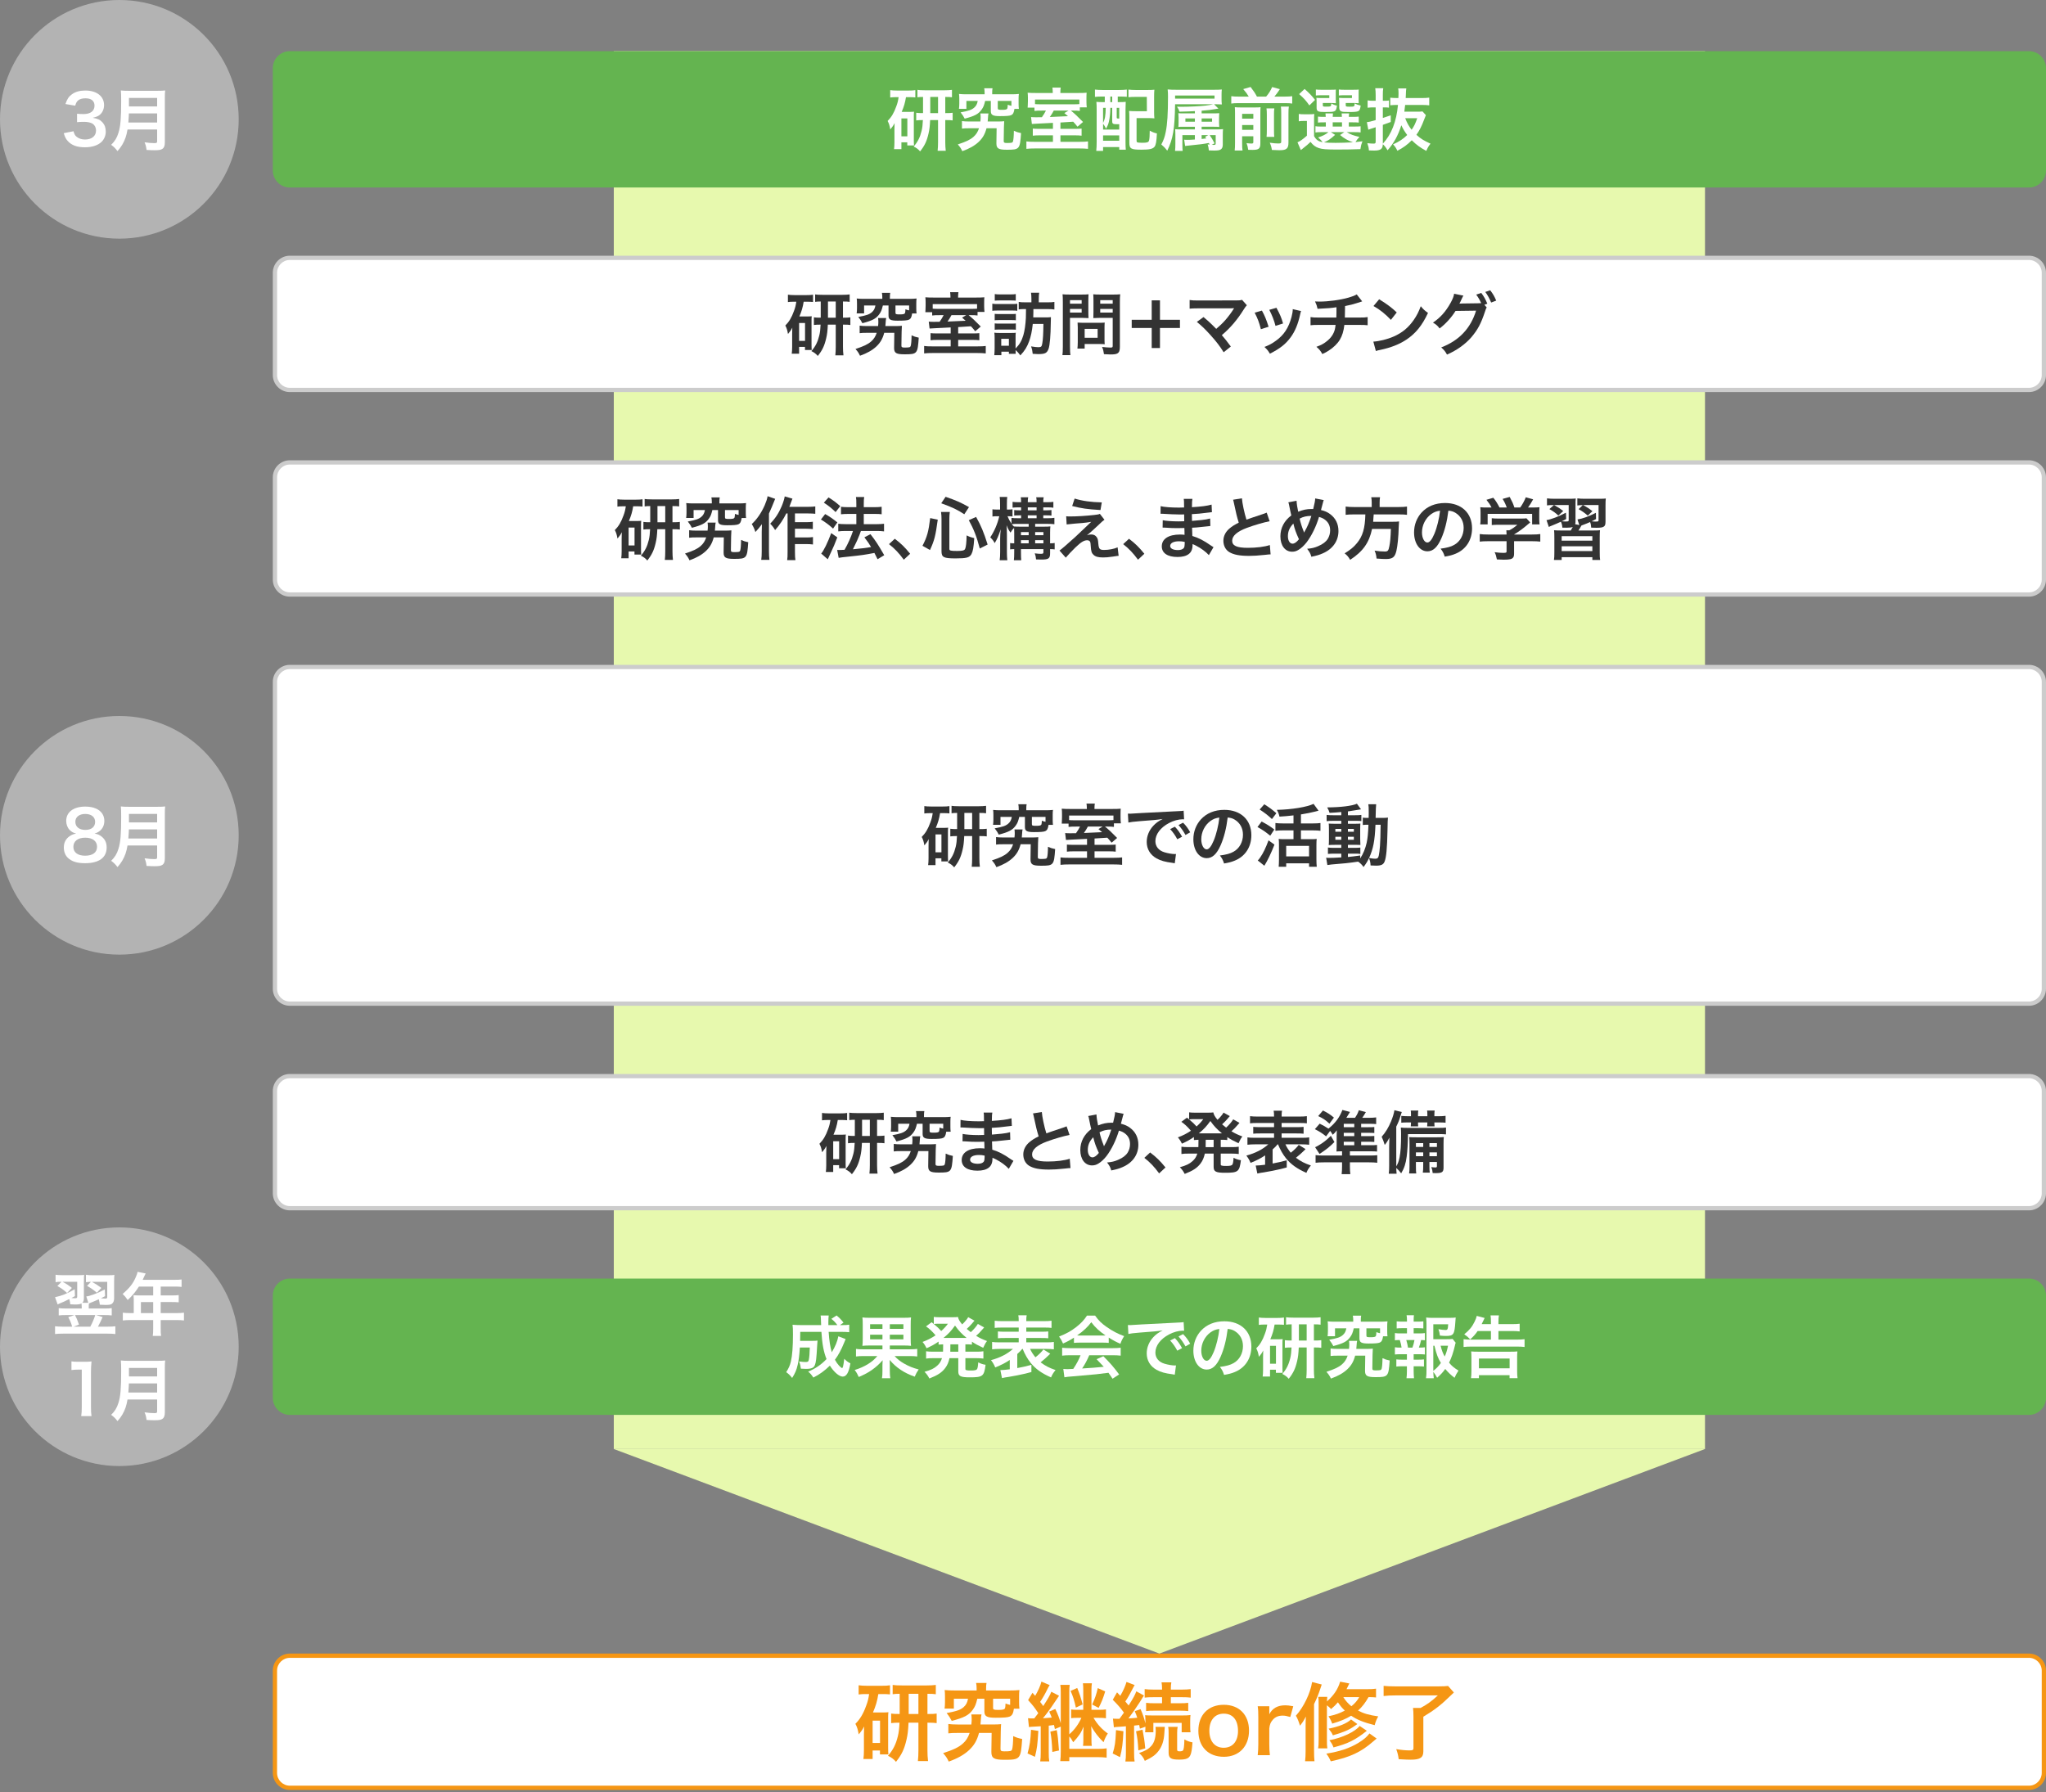 <?xml version="1.0" encoding="UTF-8"?>
<svg id="_レイヤー_2" data-name=" レイヤー 2" xmlns="http://www.w3.org/2000/svg" viewBox="0 0 480 420.54">
  <rect x="0" y="0" width="480" height="420.54" fill="#808080" stroke="none"/>
  <defs>
    <style>
      .cls-1 {
        isolation: isolate;
      }

      .cls-2 {
        fill: #f59614;
      }

      .cls-2, .cls-3, .cls-4, .cls-5, .cls-6, .cls-7, .cls-8 {
        stroke-width: 0px;
      }

      .cls-3 {
        fill: #ccc;
      }

      .cls-4 {
        fill: #b3b3b3;
      }

      .cls-5 {
        fill: #333;
      }

      .cls-6 {
        fill: #64b450;
      }

      .cls-7 {
        fill: #fff;
      }

      .cls-8 {
        fill: #e7f9ae;
      }
    </style>
  </defs>
  <g id="_レイヤー_2-2" data-name=" レイヤー 2-2">
    <g>
      <rect class="cls-8" x="144" y="12" width="256" height="328"/>
      <g>
        <rect class="cls-6" x="64.5" y="12.5" width="415" height="31" rx="3.5" ry="3.5"/>
        <path class="cls-6" d="M476,13c1.65,0,3,1.35,3,3v24c0,1.65-1.35,3-3,3H68c-1.65,0-3-1.35-3-3v-24c0-1.65,1.35-3,3-3h408M476,12H68c-2.2,0-4,1.8-4,4v24c0,2.2,1.8,4,4,4h408c2.2,0,4-1.8,4-4v-24c0-2.2-1.8-4-4-4h0Z"/>
      </g>
      <g>
        <rect class="cls-7" x="64.5" y="388.5" width="415" height="31" rx="3.5" ry="3.5"/>
        <path class="cls-2" d="M476,389c1.65,0,3,1.35,3,3v24c0,1.65-1.35,3-3,3H68c-1.65,0-3-1.35-3-3v-24c0-1.65,1.35-3,3-3h408M476,388H68c-2.2,0-4,1.8-4,4v24c0,2.2,1.8,4,4,4h408c2.2,0,4-1.8,4-4v-24c0-2.2-1.8-4-4-4h0Z"/>
      </g>
      <g>
        <circle class="cls-4" cx="28" cy="28" r="28"/>
        <g class="cls-1">
          <g class="cls-1">
            <path class="cls-7" d="M17.245,30.799c.208.736.352.992.752,1.312.528.416,1.169.624,1.937.624,1.585,0,2.593-.816,2.593-2.081,0-.736-.32-1.344-.896-1.681-.384-.224-1.137-.384-1.841-.384s-1.169.016-1.713.08v-1.984c.512.064.865.079,1.553.079,1.601,0,2.545-.735,2.545-1.969,0-1.105-.752-1.728-2.113-1.728-.784,0-1.36.177-1.745.496-.32.305-.48.576-.672,1.232l-2.289-.384c.4-1.185.768-1.745,1.52-2.289.816-.592,1.856-.88,3.137-.88,2.673,0,4.402,1.345,4.402,3.425,0,.961-.416,1.841-1.105,2.353-.352.272-.705.4-1.553.624,1.137.176,1.728.448,2.289,1.072.528.593.768,1.265.768,2.209,0,.864-.368,1.745-.96,2.337-.88.849-2.225,1.297-3.938,1.297-1.873,0-3.153-.48-4.065-1.52-.4-.448-.608-.864-.896-1.793l2.289-.448Z"/>
            <path class="cls-7" d="M29.918,30.383c-.144.816-.272,1.345-.464,1.904-.432,1.217-.976,2.146-1.889,3.17-.464-.625-.864-1.024-1.488-1.473.896-.896,1.344-1.617,1.712-2.817.48-1.488.64-3.361.64-7.523,0-1.152-.016-1.856-.08-2.417.625.065,1.057.08,1.873.08h6.675c.88,0,1.312-.016,1.856-.08-.064.433-.08.864-.08,1.809v10.373c0,.8-.176,1.264-.576,1.52-.352.24-.8.32-1.856.32-.512,0-1.04-.017-1.857-.065-.096-.769-.192-1.137-.464-1.793.816.128,1.697.192,2.353.192.48,0,.592-.08.592-.433v-2.769h-6.947ZM36.864,28.75v-2.144h-6.627c0,.496-.032.848-.128,2.144h6.755ZM36.864,24.973v-2.001h-6.611v2.001h6.611Z"/>
          </g>
        </g>
      </g>
      <g>
        <circle class="cls-4" cx="28" cy="316" r="28"/>
        <g class="cls-1">
          <g class="cls-1">
            <path class="cls-7" d="M26.774,304.621c0,.608-.176,1.057-.528,1.312-.256.192-.64.256-1.488.256-.304,0-.736-.016-1.345-.048-.048-.432-.096-.752-.24-1.28-.752.352-.848.384-1.632.704-.32.112-.464.192-.672.288-.048.32-.048.433-.048.721v.464h3.65c.832,0,1.296-.016,1.745-.096v1.712c-.512-.064-1.008-.08-1.713-.08h-1.937l1.504.48c-.352.801-.672,1.473-1.088,2.241h2.209c.816,0,1.424-.032,1.873-.096v1.824c-.464-.065-1.121-.096-1.937-.096h-10.276c-.833,0-1.44.031-1.937.096v-1.824c.496.064,1.104.096,1.873.096h2.145c-.336-1.105-.432-1.312-.913-2.225l1.425-.497h-1.921c-.752,0-1.217.017-1.745.08v-1.712c.496.064.976.096,1.697.096h3.697v-.464c0-.257-.016-.465-.048-.736-.352.208-.705.256-1.585.256-.368,0-.576-.016-1.056-.048-.032-.448-.048-.545-.224-1.232-1.169.576-1.248.624-2.273,1.04-.16.065-.272.128-.464.225l-.608-1.697c1.712-.384,2.529-.72,4.61-1.856l.064,1.601c-.448.256-.56.32-.833.448.192.032.656.048.928.048.32,0,.432-.096.432-.384v-3.474h-3.441c.816.432,1.297.736,2.193,1.44l-1.121,1.185c-.96-.832-1.329-1.089-2.289-1.633l.977-.992c-.72,0-.977.016-1.393.096v-1.744c.448.064.896.096,1.632.096h3.458c.864,0,1.201-.016,1.617-.065-.048.368-.064.721-.064,1.617v3.745c0,.608-.08.881-.368,1.185h1.409l-.48-1.488c.512-.065.896-.176,1.873-.528.848-.32,1.216-.48,2.465-1.12l.064,1.584c-.512.256-.688.352-.976.496.464.049.72.065.944.065.464,0,.544-.065.544-.384v-3.538h-3.585c.864.465,1.265.721,2.209,1.425l-1.057,1.12c-.864-.72-1.424-1.105-2.305-1.601l.912-.944c-.464,0-.768.032-1.169.08v-1.744c.416.08.88.111,1.697.111h3.441c.8,0,1.217-.016,1.537-.08-.048.4-.064.881-.064,1.649v3.825ZM17.602,308.574c.4.785.464.945.929,2.226l-1.265.496h3.921c.528-.992.913-1.921,1.153-2.722h-4.738Z"/>
            <path class="cls-7" d="M31.377,304.845c0-.352-.016-.592-.048-.928.336.032.689.048,1.121.048h3.49v-2.081h-3.346c-.832,1.297-1.617,2.225-2.641,3.153-.464-.689-.64-.896-1.184-1.425,1.632-1.393,2.465-2.448,3.121-4.018.224-.512.336-.848.384-1.168l1.905.384c-.096.192-.128.24-.24.48-.016.048-.176.384-.464,1.008h7.491c.752,0,1.152-.016,1.632-.079v1.744c-.496-.064-.912-.08-1.632-.08h-3.266v2.081h2.577c.736,0,1.169-.016,1.649-.08v1.696c-.48-.048-.913-.064-1.601-.064h-2.626v2.593h3.714c.736,0,1.248-.032,1.745-.096v1.824c-.496-.064-1.057-.096-1.745-.096h-3.714v2.001c0,.816.016,1.248.096,1.713h-1.953c.064-.465.096-.896.096-1.745v-1.969h-5.378c-.704,0-1.216.032-1.745.096v-1.824c.512.064,1.024.096,1.745.096h.816v-3.266ZM35.94,308.11v-2.593h-2.881v2.593h2.881Z"/>
          </g>
          <g class="cls-1">
            <path class="cls-7" d="M19.054,332.272c.096-.625.128-1.249.128-2.081v-8.819h-.768c-.592,0-1.057.031-1.649.096v-2.033c.497.08.849.097,1.601.097h1.473c.816,0,1.057-.017,1.633-.08-.096.944-.128,1.681-.128,2.641v8.1c0,.849.032,1.425.128,2.081h-2.417Z"/>
            <path class="cls-7" d="M29.918,328.383c-.144.816-.272,1.345-.464,1.904-.432,1.217-.976,2.146-1.889,3.17-.464-.625-.864-1.024-1.488-1.473.896-.896,1.344-1.617,1.712-2.817.48-1.488.64-3.361.64-7.523,0-1.152-.016-1.856-.08-2.417.625.065,1.057.08,1.873.08h6.675c.88,0,1.312-.016,1.856-.08-.064.433-.08.864-.08,1.809v10.373c0,.8-.176,1.264-.576,1.52-.352.24-.8.32-1.856.32-.512,0-1.04-.017-1.857-.065-.096-.769-.192-1.137-.464-1.793.816.128,1.697.192,2.353.192.48,0,.592-.08.592-.433v-2.769h-6.947ZM36.864,326.75v-2.144h-6.627c0,.496-.032.848-.128,2.144h6.755ZM36.864,322.973v-2.001h-6.611v2.001h6.611Z"/>
          </g>
        </g>
      </g>
      <g>
        <g>
          <rect class="cls-7" x="64.5" y="60.5" width="415" height="31" rx="3.5" ry="3.5"/>
          <path class="cls-3" d="M476,61c1.65,0,3,1.35,3,3v24c0,1.65-1.35,3-3,3H68c-1.65,0-3-1.35-3-3v-24c0-1.65,1.35-3,3-3h408M476,60H68c-2.2,0-4,1.8-4,4v24c0,2.2,1.8,4,4,4h408c2.2,0,4-1.8,4-4v-24c0-2.2-1.8-4-4-4h0Z"/>
        </g>
        <g class="cls-1">
          <g class="cls-1">
            <path class="cls-5" d="M186.225,70.796c-.577,0-.913.016-1.377.08v-1.73c.416.065.945.097,1.553.097h2.801c.689,0,1.056-.017,1.537-.097v1.713c-.432-.048-.816-.064-1.377-.064h-.816c-.208,1.296-.48,2.24-1.008,3.457h1.937c.48,0,.64-.016.96-.048-.048.416-.048.624-.048,1.168v5.507c0,.656.016.864.048,1.248h-1.585v-.736h-1.377v1.601h-1.729c.064-.464.096-.977.096-1.633v-2.929c0-.624,0-.689.032-1.553-.272.56-.496.881-1.008,1.488-.192-1.024-.288-1.328-.624-1.984.88-.881,1.473-1.856,2.033-3.426.288-.768.4-1.216.544-2.16h-.592ZM187.474,79.983h1.393v-4.194h-1.393v4.194ZM192.547,70.747c-.496,0-.896.017-1.312.08v-1.744c.336.064.928.096,1.761.096h4.626c.704,0,1.232-.032,1.712-.096v1.744c-.496-.064-.736-.08-1.568-.08v3.794h.128c.833,0,1.152-.016,1.601-.08v1.793c-.464-.065-.8-.08-1.601-.08h-.128v5.218c0,.704.032,1.312.112,1.985h-1.905c.065-.705.096-1.185.096-1.969v-5.234h-1.857c-.064,1.425-.16,2.272-.384,3.201-.4,1.745-.896,2.801-1.969,4.146-.433-.512-.849-.816-1.505-1.137.96-1.105,1.489-2.144,1.857-3.681.176-.705.256-1.457.304-2.529-.785,0-1.04.016-1.569.08v-1.793c.48.065.752.08,1.601.08v-3.794ZM196.069,74.541v-3.794h-1.825v3.794h1.825Z"/>
            <path class="cls-5" d="M209.908,76.51c.832,0,1.184-.016,1.681-.065-.032.417-.048.689-.065,1.441l-.048,3.153c-.016.416.128.512.705.512,1.184,0,1.36-.048,1.472-.368.112-.368.192-1.217.208-2.497.624.288.864.368,1.681.544-.256,3.794-.352,3.906-3.346,3.906-1.953,0-2.433-.305-2.433-1.473v-.112l.048-3.457h-2.369c-.368,1.393-.896,2.305-1.841,3.201-.96.896-2.177,1.585-3.841,2.177-.32-.672-.496-.944-1.057-1.585,1.953-.64,2.897-1.088,3.682-1.776.608-.528,1.008-1.152,1.296-2.017h-2.208c-.865,0-1.329.016-1.793.08v-1.761c.48.064.96.096,1.761.096h2.561c.048-.416.064-.689.064-.977,0-.336-.016-.576-.064-.912h1.905c-.08.304-.08.4-.144,1.297-.016.239-.016.352-.048.592h2.193ZM206.995,69.755c0-.448-.032-.704-.096-1.04h1.953c-.064.304-.08.592-.08,1.04v.368h4.498c.736,0,1.136-.016,1.761-.08-.048.352-.065.656-.065,1.185v1.137c0,.496.016.816.065,1.185h-1.04c-.128.896-.32,1.265-.784,1.473-.368.16-1.089.224-2.626.224-1.665,0-2.129-.256-2.129-1.185v-2.385h-1.328c-.256,1.057-.416,1.473-.849,2.064-.736,1.024-1.617,1.489-3.954,2.098-.288-.545-.48-.864-.96-1.473,1.921-.352,2.593-.593,3.186-1.105.464-.4.704-.864.832-1.585h-2.657v1.856h-1.745c.048-.352.08-.704.08-1.2v-1.105c0-.512-.016-.816-.065-1.185.608.065,1.024.08,1.761.08h4.242v-.368ZM213.285,71.676h-3.201v1.697c0,.352.128.399,1.008.399.785,0,1.105-.08,1.217-.288.064-.144.096-.448.112-.912.368.144.512.176.864.256v-1.152Z"/>
            <path class="cls-5" d="M223.027,76.83q-1.04.064-3.538.176c-.768.032-1.248.065-1.408.08l-.192-1.616c.416.031.672.048,1.169.048.288,0,.656,0,1.377-.017.368-.512.672-1.008.944-1.552h-.768c-1.072,0-1.456.016-1.921.08v-.769h-1.601q0-.256.032-.545c.016-.208.032-.576.032-.96v-.816c0-.48-.016-.784-.064-1.185.576.048,1.072.065,1.985.065h3.906v-.225c0-.384-.032-.72-.08-1.04h1.953c-.048.304-.08.641-.08,1.04v.225h4.146c.993,0,1.521-.017,2.017-.065-.032.368-.048.576-.048,1.249v.88c0,.513.032.912.08,1.312h-1.632v.833c-.464-.065-.785-.08-1.729-.08h-.368c1.04.864,1.297,1.105,2.85,2.673l-1.297,1.105c-.512-.624-.688-.833-1.008-1.169q-1.024.065-2.993.192v1.488h3.345c.8,0,1.121-.016,1.617-.064v1.664c-.512-.064-.88-.08-1.648-.08h-3.313v1.52h4.482c.992,0,1.488-.031,1.985-.096v1.745c-.56-.065-1.201-.097-2.193-.097h-10.1c-.977,0-1.617.032-2.161.097v-1.745c.512.08,1.008.096,1.985.096h4.242v-1.52h-3.041c-.801,0-1.169.017-1.681.08v-1.664c.464.048.769.064,1.713.064h3.009v-1.408ZM229.221,71.356h-10.404v1.072c.368.032.752.049,1.601.049h7.139c.913,0,1.312-.017,1.665-.049v-1.072ZM223.219,73.949c-.368.672-.528.944-.928,1.504q2.993-.111,4.258-.191c-.32-.288-.432-.4-.849-.736l.977-.576h-3.458Z"/>
            <path class="cls-5" d="M232.8,71.26c.384.065.689.08,1.281.08h3.297c.657,0,.896-.016,1.281-.065v1.649c-.336-.049-.56-.065-1.216-.065h-3.361c-.56,0-.896.016-1.281.065v-1.665ZM240.148,72.524c-.497,0-.785.016-1.153.08v-1.761c.432.08.88.096,1.697.096h1.281v-.864c0-.576-.033-.96-.097-1.393h1.921c-.065.416-.096.784-.096,1.393v.864h1.969c.816,0,1.248-.016,1.696-.096v1.776c-.464-.08-.913-.096-1.681-.096h-3.25v.704l-.031,1.248h2.85c.656,0,.96-.016,1.296-.064q-.032.432-.032,1.376c-.031,2.914-.224,5.171-.496,5.987-.368,1.072-.816,1.312-2.497,1.312-.273,0-.608-.017-1.248-.065-.065-.672-.144-1.057-.384-1.745.8.129,1.296.192,1.68.192.705,0,.832-.128.961-.96.16-.961.225-2.081.256-4.498h-2.497c-.176,1.665-.448,2.978-.864,4.098-.496,1.328-1.008,2.161-2.049,3.281-.4-.56-.704-.88-1.121-1.248,0,.447.016.607.032.88h-1.601v-.496h-1.761v.816h-1.665c.048-.496.08-1.072.08-1.568v-2.466c0-.479-.016-.864-.065-1.248.273.048.577.065,1.073.065h2.993c.528,0,.72-.017.96-.049-.048.257-.048.48-.048,1.152v2.546c.913-.913,1.457-1.841,1.825-3.122.304-1.04.512-2.481.592-4.065q.032-.512.032-2.064h-.56ZM233.36,73.644c.304.032.512.048,1.009.048h2.977c.496,0,.704-.016.977-.048v1.505c-.304-.032-.512-.048-.977-.048h-2.977c-.497,0-.721.016-1.009.048v-1.505ZM233.36,75.886c.304.032.512.048,1.009.048h2.961c.512,0,.72-.016.993-.048v1.488c-.304-.032-.512-.048-1.009-.048h-2.961c-.464,0-.705.016-.993.048v-1.488ZM233.376,69.003c.384.064.656.08,1.296.08h2.337c.64,0,.912-.017,1.296-.08v1.536c-.416-.031-.72-.048-1.296-.048h-2.337c-.576,0-.912.017-1.296.048v-1.536ZM234.897,81.12h1.793v-1.617h-1.793v1.617Z"/>
            <path class="cls-5" d="M251.025,81.359c0,.961.031,1.553.096,1.969h-1.873c.065-.479.097-.992.097-1.984v-10.484c0-.849-.017-1.296-.065-1.809.497.048.864.065,1.633.065h2.833c.832,0,1.201-.017,1.633-.065-.031.513-.048.881-.048,1.505v2.641c0,.721.017,1.089.048,1.44-.385-.031-.944-.048-1.473-.048h-2.881v6.771ZM251.025,71.26h2.736v-.832h-2.736v.832ZM251.025,73.341h2.736v-.849h-2.736v.849ZM259.125,79.679c0,.465.016.785.047,1.089-.336-.032-.672-.048-1.136-.048h-3.569v1.072h-1.697c.049-.448.08-.944.08-1.553v-3.426c0-.432-.016-.784-.048-1.12.352.032.721.048,1.185.048h3.953c.496,0,.896-.016,1.232-.048-.031.32-.047.641-.047,1.105v2.881ZM254.467,79.263h3.041v-2.097h-3.041v2.097ZM262.727,81.359c0,.881-.144,1.297-.56,1.553-.32.192-.752.257-1.682.257-.256,0-.432,0-1.488-.065-.111-.769-.191-1.105-.447-1.696.672.08,1.44.144,1.969.144.447,0,.527-.064.527-.416v-6.547h-3.089c-.528,0-1.105.017-1.456.048.016-.432.031-.752.031-1.44v-2.641c0-.608-.016-1.041-.048-1.505.48.048.833.065,1.633.065h3.041c.769,0,1.152-.017,1.649-.065-.065.528-.08,1.009-.08,1.793v10.516ZM258.116,71.26h2.929v-.832h-2.929v.832ZM258.116,73.341h2.929v-.849h-2.929v.849Z"/>
            <path class="cls-5" d="M272.132,81.664h-1.937v-4.706h-4.69v-1.921h4.69v-4.561h1.937v4.561h4.689v1.921h-4.689v4.706Z"/>
            <path class="cls-5" d="M282.354,74.397c.849.705,1.329,1.137,1.985,1.777q.88.896.992.992c.832-.704,1.504-1.345,2.097-2.017.689-.769,1.568-1.969,1.952-2.609q.049-.08.097-.144.016-.049.032-.08c-.16.016-.4.031-.736.031h-7.635c-1.297.017-1.457.017-2.049.08v-2.032c.623.096.992.112,2.08.112l8.9-.017c.688,0,.928-.016,1.328-.128l1.12,1.265c-.24.256-.336.368-.704.944-1.52,2.449-3.201,4.418-5.17,6.066.672.769,1.28,1.537,2.113,2.673l-1.682,1.345c-.896-1.44-1.744-2.545-3.089-4.033-1.232-1.361-2.033-2.146-3.202-3.09l1.569-1.137Z"/>
            <path class="cls-5" d="M296.051,72.876c.672,1.232.992,2.001,1.568,3.794l-1.809.576c-.416-1.616-.736-2.465-1.457-3.873l1.697-.497ZM305.238,72.988c-.096.24-.129.32-.225.816-.464,2.177-1.185,3.938-2.209,5.33-1.184,1.617-2.513,2.657-4.882,3.857-.416-.704-.608-.944-1.28-1.584,1.12-.433,1.776-.785,2.721-1.473,1.873-1.361,2.945-2.993,3.634-5.555.208-.784.288-1.345.288-1.841l1.953.448ZM299.459,72.22c.85,1.585,1.152,2.289,1.553,3.682l-1.776.56c-.304-1.217-.784-2.449-1.456-3.762l1.68-.48Z"/>
            <path class="cls-5" d="M319.574,70.716q-.191.048-1.344.432c-.913.288-1.426.416-2.674.656q-.016,2.161-.048,2.705h3.394c1.088,0,1.36-.016,1.953-.112v1.921c-.593-.064-.896-.08-1.922-.08h-3.537c-.176,1.489-.512,2.562-1.072,3.49-.56.928-1.488,1.824-2.609,2.545-.447.288-.752.464-1.488.8-.465-.816-.721-1.12-1.393-1.696,1.152-.416,1.761-.753,2.481-1.345.961-.769,1.569-1.681,1.842-2.721.064-.273.111-.545.176-1.073h-3.953c-1.025,0-1.329.017-1.922.08v-1.921c.593.097.865.112,1.953.112h4.098c.032-.672.032-1.296.032-2.417-1.297.192-1.793.24-4.435.368-.159-.72-.239-.96-.592-1.728.496.032.752.032.992.032,2.146,0,4.883-.368,6.852-.929.928-.272,1.393-.448,1.937-.752l1.28,1.633Z"/>
            <path class="cls-5" d="M322.193,80.159c1.377-.08,3.281-.544,4.738-1.185,2.001-.864,3.489-2.097,4.754-3.921.704-1.024,1.152-1.905,1.633-3.202.624.753.881.993,1.697,1.569-1.361,2.929-2.882,4.817-5.074,6.274-1.633,1.088-3.618,1.873-6.1,2.4-.64.129-.688.144-1.056.273l-.593-2.209ZM323.555,70.22c1.904,1.184,2.897,1.92,4.129,3.089l-1.376,1.745c-1.28-1.361-2.593-2.417-4.082-3.25l1.329-1.584Z"/>
            <path class="cls-5" d="M348.79,72.14c-.144.208-.224.4-.399.961-.945,2.849-1.713,4.273-3.218,6.051-1.425,1.632-3.394,3.041-5.698,4.049-.416-.752-.705-1.105-1.361-1.681,4.194-1.601,6.899-4.466,8.18-8.627l-4.818.064c-.895,1.473-2.416,3.138-3.744,4.114-.48-.656-.721-.864-1.553-1.377,1.728-1.152,3.009-2.593,4.144-4.642.48-.864.769-1.617.816-2.129l2.193.448c-.111.144-.128.176-.272.48-.129.288-.273.607-.433.928-.08.144-.08.16-.112.225l-.128.24c.192-.017.448-.032.769-.032l3.505-.048c.433,0,.704-.017.833-.032-.369-.801-.656-1.312-1.169-2.001l1.185-.4c.624.833.992,1.473,1.424,2.529l-.688.256.544.624ZM349.83,70.987c-.384-.944-.848-1.761-1.376-2.481l1.152-.4c.656.849,1.024,1.488,1.409,2.433l-1.185.448Z"/>
          </g>
        </g>
      </g>
      <g>
        <g>
          <rect class="cls-7" x="64.5" y="156.5" width="415" height="79" rx="3.5" ry="3.5"/>
          <path class="cls-3" d="M476,157c1.65,0,3,1.35,3,3v72c0,1.65-1.35,3-3,3H68c-1.65,0-3-1.35-3-3v-72c0-1.65,1.35-3,3-3h408M476,156H68c-2.2,0-4,1.8-4,4v72c0,2.2,1.8,4,4,4h408c2.2,0,4-1.8,4-4v-72c0-2.2-1.8-4-4-4h0Z"/>
        </g>
        <g class="cls-1">
          <g class="cls-1">
            <path class="cls-5" d="M218.225,190.796c-.577,0-.913.016-1.377.08v-1.73c.416.065.945.097,1.553.097h2.801c.689,0,1.056-.017,1.537-.097v1.713c-.432-.048-.816-.064-1.377-.064h-.816c-.208,1.296-.48,2.24-1.008,3.457h1.937c.48,0,.64-.016.96-.048-.048.416-.048.624-.048,1.168v5.507c0,.656.016.864.048,1.248h-1.585v-.736h-1.377v1.601h-1.729c.064-.464.096-.977.096-1.633v-2.929c0-.624,0-.689.032-1.553-.272.56-.496.881-1.008,1.488-.192-1.024-.288-1.328-.624-1.984.88-.881,1.473-1.856,2.033-3.426.288-.768.4-1.216.544-2.16h-.592ZM219.474,199.983h1.393v-4.194h-1.393v4.194ZM224.547,190.747c-.496,0-.896.017-1.312.08v-1.744c.336.064.928.096,1.761.096h4.626c.704,0,1.232-.032,1.712-.096v1.744c-.496-.064-.736-.08-1.568-.08v3.794h.128c.833,0,1.152-.016,1.601-.08v1.793c-.464-.065-.8-.08-1.601-.08h-.128v5.218c0,.704.032,1.312.112,1.985h-1.905c.065-.705.096-1.185.096-1.969v-5.234h-1.857c-.064,1.425-.16,2.272-.384,3.201-.4,1.745-.896,2.801-1.969,4.146-.433-.512-.849-.816-1.505-1.137.96-1.105,1.489-2.144,1.857-3.681.176-.705.256-1.457.304-2.529-.785,0-1.04.016-1.569.08v-1.793c.48.065.752.08,1.601.08v-3.794ZM228.069,194.541v-3.794h-1.825v3.794h1.825Z"/>
            <path class="cls-5" d="M241.908,196.51c.832,0,1.184-.016,1.681-.065-.032.417-.048.689-.065,1.441l-.048,3.153c-.016.416.128.512.705.512,1.184,0,1.359-.048,1.472-.368.112-.368.192-1.217.208-2.497.625.288.865.368,1.682.544-.257,3.794-.353,3.906-3.346,3.906-1.953,0-2.434-.305-2.434-1.473v-.112l.049-3.457h-2.37c-.368,1.393-.896,2.305-1.841,3.201-.96.896-2.177,1.585-3.841,2.177-.32-.672-.496-.944-1.057-1.585,1.953-.64,2.897-1.088,3.682-1.776.608-.528,1.008-1.152,1.296-2.017h-2.208c-.865,0-1.329.016-1.793.08v-1.761c.48.064.96.096,1.761.096h2.561c.048-.416.064-.689.064-.977,0-.336-.016-.576-.064-.912h1.905c-.08.304-.08.4-.144,1.297-.016.239-.016.352-.048.592h2.193ZM238.995,189.755c0-.448-.032-.704-.096-1.04h1.953c-.064.304-.08.592-.08,1.04v.368h4.498c.736,0,1.137-.016,1.761-.08-.048.352-.065.656-.065,1.185v1.137c0,.496.017.816.065,1.185h-1.04c-.129.896-.32,1.265-.785,1.473-.367.16-1.088.224-2.625.224-1.665,0-2.129-.256-2.129-1.185v-2.385h-1.328c-.256,1.057-.416,1.473-.849,2.064-.736,1.024-1.617,1.489-3.954,2.098-.288-.545-.48-.864-.96-1.473,1.921-.352,2.593-.593,3.186-1.105.464-.4.704-.864.832-1.585h-2.657v1.856h-1.745c.048-.352.08-.704.08-1.2v-1.105c0-.512-.016-.816-.065-1.185.608.065,1.024.08,1.761.08h4.242v-.368ZM245.285,191.676h-3.201v1.697c0,.352.128.399,1.008.399.785,0,1.105-.08,1.217-.288.065-.144.096-.448.112-.912.368.144.513.176.864.256v-1.152Z"/>
            <path class="cls-5" d="M255.027,196.83q-1.041.064-3.538.176c-.769.032-1.249.065-1.408.08l-.192-1.616c.416.031.672.048,1.168.048.289,0,.656,0,1.377-.017.368-.512.672-1.008.944-1.552h-.769c-1.072,0-1.456.016-1.92.08v-.769h-1.602q0-.256.033-.545c.016-.208.031-.576.031-.96v-.816c0-.48-.016-.784-.065-1.185.576.048,1.072.065,1.985.065h3.905v-.225c0-.384-.031-.72-.08-1.04h1.953c-.048.304-.08.641-.08,1.04v.225h4.146c.993,0,1.52-.017,2.017-.065-.031.368-.047.576-.047,1.249v.88c0,.513.031.912.079,1.312h-1.632v.833c-.465-.065-.785-.08-1.73-.08h-.368c1.041.864,1.297,1.105,2.85,2.673l-1.297,1.105c-.512-.624-.688-.833-1.008-1.169q-1.025.065-2.994.192v1.488h3.346c.801,0,1.121-.016,1.617-.064v1.664c-.513-.064-.881-.08-1.648-.08h-3.314v1.52h4.482c.992,0,1.488-.031,1.984-.096v1.745c-.56-.065-1.2-.097-2.192-.097h-10.101c-.977,0-1.616.032-2.16.097v-1.745c.512.08,1.008.096,1.984.096h4.242v-1.52h-3.041c-.801,0-1.169.017-1.682.08v-1.664c.465.048.769.064,1.713.064h3.01v-1.408ZM261.221,191.356h-10.403v1.072c.368.032.752.049,1.601.049h7.139c.912,0,1.312-.017,1.664-.049v-1.072ZM255.219,193.949c-.368.672-.527.944-.928,1.504q2.992-.111,4.258-.191c-.32-.288-.433-.4-.85-.736l.977-.576h-3.457Z"/>
            <path class="cls-5" d="M264.608,190.907c.352.017.528.017.608.017q.288,0,2.641-.16c1.168-.065,3.906-.208,8.18-.416,1.312-.065,1.393-.065,1.648-.128l.112,2.032q-.177-.016-.337-.016c-.96,0-2.144.32-3.169.864-2.032,1.057-3.233,2.657-3.233,4.273,0,1.249.785,2.209,2.129,2.609.785.24,1.809.416,2.385.416.017,0,.16,0,.32-.016l-.287,2.177c-.209-.048-.24-.048-.545-.097-1.761-.224-2.769-.512-3.746-1.056-1.473-.833-2.289-2.193-2.289-3.858,0-1.36.545-2.705,1.522-3.761.607-.656,1.184-1.089,2.225-1.617-1.297.192-2.289.288-5.394.513-1.424.111-2.16.208-2.656.32l-.112-2.098ZM275.637,193.981c.704.753,1.137,1.361,1.681,2.353l-1.12.592c-.528-.977-.977-1.616-1.682-2.385l1.121-.56ZM278.117,195.918c-.479-.881-1.008-1.633-1.632-2.321l1.072-.56c.72.736,1.169,1.345,1.665,2.257l-1.105.625Z"/>
            <path class="cls-5" d="M286.356,198.351c-.912,2.064-1.938,3.009-3.25,3.009-1.824,0-3.137-1.856-3.137-4.434,0-1.761.624-3.409,1.761-4.657,1.345-1.473,3.233-2.241,5.506-2.241,3.842,0,6.339,2.337,6.339,5.939,0,2.769-1.441,4.978-3.89,5.97-.769.32-1.393.48-2.513.673-.273-.849-.465-1.2-.977-1.873,1.473-.192,2.433-.448,3.186-.88,1.393-.769,2.225-2.289,2.225-4.002,0-1.536-.689-2.785-1.969-3.554-.496-.288-.912-.416-1.617-.479-.304,2.513-.864,4.722-1.664,6.53ZM284.002,192.62c-1.344.961-2.177,2.609-2.177,4.322,0,1.312.56,2.353,1.265,2.353.528,0,1.072-.672,1.648-2.049.608-1.44,1.137-3.602,1.328-5.41-.832.096-1.408.32-2.064.784Z"/>
            <path class="cls-5" d="M295.984,192.765c1.185.624,1.873,1.04,2.978,1.872l-.961,1.457c-1.121-.912-1.809-1.393-2.993-2.033l.976-1.296ZM298.994,198.19c-.752,1.921-1.601,3.714-2.369,4.946l-1.553-1.232c.177-.16.369-.385.576-.704.721-1.041,1.281-2.209,1.953-4.019l1.393,1.009ZM296.609,188.715c1.36.88,1.793,1.2,2.833,2.097l-1.04,1.377c-.992-.929-1.617-1.409-2.881-2.241l1.088-1.232ZM303.46,191.324c-1.601.176-1.921.208-3.298.288-.127-.625-.256-.929-.607-1.585,3.473-.065,7.123-.673,8.611-1.409l1.168,1.602q-.272.079-.783.208c-.785.208-2.209.496-3.346.672v2.113h2.785c.768,0,1.328-.032,1.793-.097v1.825c-.465-.065-1.025-.097-1.777-.097h-2.801v2.065h2.433c.56,0,.977-.017,1.265-.065-.048.368-.065.864-.065,1.44v3.441c0,.625.032,1.217.08,1.649h-1.809v-.801h-5.361v.801h-1.762c.032-.433.065-1.041.065-1.665v-3.489c0-.513-.016-.944-.065-1.377.369.048.689.065,1.265.065h2.209v-2.065h-2.481c-.672,0-1.248.032-1.76.097v-1.825c.464.065,1.04.097,1.76.097h2.481v-1.889ZM301.748,200.943h5.361v-2.465h-5.361v2.465Z"/>
            <path class="cls-5" d="M314.674,190.539c-1.103.097-1.553.128-2.753.192-.128-.448-.256-.736-.56-1.28,3.137-.017,5.89-.352,6.979-.864l.96,1.312c-.144.016-.672.096-.88.144-.592.112-1.393.24-2.193.352v.896h1.665c.752,0,1.12-.017,1.488-.08v1.456c-.239-.048-.448-.064-1.152-.064h-2.001v.689h1.585c.72,0,1.009-.017,1.345-.049-.032.337-.049.593-.049,1.409v2.16c.017.769.033,1.249.049,1.457-.369-.032-.689-.032-1.441-.032h-1.488v.704h1.408c.801,0,1.137-.016,1.506-.064v1.505c-.289-.065-.513-.08-1.121-.08h-1.793v.784c.832-.08,1.377-.144,2.881-.352v.689c.69-1.024,1.217-2.321,1.522-3.682.24-1.168.336-2.161.416-4.226-.656,0-.912.016-1.328.065v-1.73c.319.049.592.065,1.136.065h.24c.017-.4.017-.672.017-1.169,0-1.328-.017-1.584-.097-2.032h1.841q-.08.432-.128,3.201h1.393c.689,0,1.072-.016,1.505-.065-.065.576-.065.705-.112,3.01-.08,4.13-.288,6.387-.689,7.314-.288.705-.801.944-2.001.944-.256,0-1.04-.031-1.28-.048-.032-.704-.112-1.04-.368-1.728-.384.816-.64,1.232-1.28,2.097-.336-.496-.721-.88-1.265-1.265-2.192.32-3.361.448-6.29.673-.305.032-.545.064-.93.128l-.287-1.713c.336.032.48.032.832.032.721,0,1.024-.017,2.721-.112v-.88h-1.648c-.512,0-1.057.016-1.488.064v-1.505c.447.065.784.08,1.504.08h1.633v-.704h-1.393c-.72,0-1.103.017-1.553.048.032-.399.049-.736.049-1.52v-2.064c0-.752-.017-1.057-.049-1.457.449.032.865.049,1.569.049h1.376v-.689h-1.953c-.672,0-1.039.016-1.488.08v-1.473c.433.064.832.08,1.488.08h1.953v-.753ZM313.281,194.493v.672h1.393v-.672h-1.393ZM313.281,196.334v.704h1.393v-.704h-1.393ZM316.227,195.165h1.393v-.672h-1.393v.672ZM316.227,197.038h1.393v-.704h-1.393v.704ZM322.693,193.517c-.16,3.81-.528,5.666-1.504,7.811.815.128,1.056.16,1.408.16.721,0,.832-.192,1.023-1.681.113-.849.16-1.537.225-3.313q.016-.56.032-1.857c.017-.496.017-.592.032-1.12h-1.217Z"/>
          </g>
        </g>
      </g>
      <g>
        <g>
          <rect class="cls-6" x="64.5" y="300.5" width="415" height="31" rx="3.5" ry="3.5"/>
          <path class="cls-6" d="M476,301c1.65,0,3,1.35,3,3v24c0,1.65-1.35,3-3,3H68c-1.65,0-3-1.35-3-3v-24c0-1.65,1.35-3,3-3h408M476,300H68c-2.2,0-4,1.8-4,4v24c0,2.2,1.8,4,4,4h408c2.2,0,4-1.8,4-4v-24c0-2.2-1.8-4-4-4h0Z"/>
        </g>
        <g class="cls-1">
          <g class="cls-1">
            <path class="cls-7" d="M198.39,314.205q-.096.24-.352.849c-.704,1.728-1.344,2.897-2.161,4.001.304.56.624,1.009.96,1.377.272.288.624.576.72.576.064,0,.128-.097.208-.305q.112-.368.304-1.872c.544.544.752.704,1.44,1.072-.368,2.161-.928,3.106-1.809,3.106-.816,0-2.081-1.073-3.009-2.577-1.201,1.185-2.449,2.097-3.873,2.801-.496-.736-.672-.929-1.217-1.393,1.681-.689,3.089-1.648,4.306-2.945-.672-1.648-1.024-3.569-1.201-6.387h-4.962q-.016,1.537-.032,2.113h2.945c.56,0,.8-.016,1.136-.065-.032.288-.064.736-.096,1.361-.16,2.881-.256,3.729-.528,4.401-.256.641-.833.881-2.065.881-.448,0-.704-.017-1.216-.049-.08-.688-.176-1.072-.416-1.696.848.112,1.088.128,1.552.128.497,0,.641-.096.72-.496.128-.56.208-1.601.24-2.897h-2.337c-.112,1.825-.256,2.93-.496,4.018-.288,1.281-.608,2.001-1.312,3.121-.496-.64-.816-.944-1.393-1.36.56-.864.896-1.616,1.105-2.528.32-1.345.48-3.474.48-6.323,0-1.232-.016-1.633-.096-2.272.576.048,1.232.08,2.064.08h4.642c-.016-.128-.016-.545-.048-1.249-.016-.592-.016-.656-.08-1.008h1.905c-.048.336-.08.992-.08,1.52v.736h2.113c-.448-.593-.752-.929-1.409-1.473l1.232-.784c.736.624,1.008.896,1.617,1.681l-.832.576h.48c.848,0,1.28-.017,1.697-.097v1.761c-.528-.048-1.137-.08-1.953-.08h-2.881c.144,2.098.368,3.57.736,4.786.8-1.296,1.344-2.625,1.537-3.745l1.712.656Z"/>
            <path class="cls-7" d="M204.258,315.71c-.849,0-1.393.016-1.937.079.064-.464.08-.864.08-1.824v-3.138c0-.88-.016-1.232-.08-1.696.48.065.977.08,1.905.08h7.587c.944,0,1.393-.016,1.92-.08-.064.433-.08.816-.08,1.825v3.009c0,1.009.016,1.377.08,1.824-.576-.064-1.024-.079-1.937-.079h-3.042v.895h4.61c.896,0,1.377-.031,1.825-.096v1.776c-.544-.064-1.072-.096-1.809-.096h-3.505c.656.721,1.281,1.217,2.193,1.745,1.152.656,2.113,1.056,3.458,1.393-.432.624-.64,1.024-.929,1.696-2.433-.832-4.401-2.144-5.874-3.922q0,.208.016.528c.016.24.016.448.016.624v1.393c0,.769.032,1.185.112,1.745h-1.953c.096-.544.112-.912.112-1.728v-1.393q.016-.624.048-1.105c-.736.864-1.552,1.601-2.529,2.289-.913.64-1.649,1.024-3.073,1.648-.304-.689-.512-1.057-.96-1.648,1.136-.336,2.241-.833,3.137-1.393.928-.576,1.473-1.057,2.177-1.873h-3.217c-.768,0-1.264.032-1.792.096v-1.776c.464.08.896.096,1.792.096h4.418v-.895h-2.769ZM204.13,310.716v1.088h2.897v-1.088h-2.897ZM204.13,313.181v1.088h2.897v-1.088h-2.897ZM208.755,311.804h3.186v-1.088h-3.186v1.088ZM208.755,314.269h3.186v-1.088h-3.186v1.088Z"/>
            <path class="cls-7" d="M221.266,315.438c-.496.016-.672.032-1.072.064v-.704c-.944.641-1.537.977-2.817,1.553-.272-.576-.512-.96-.944-1.473,1.232-.464,1.985-.848,3.057-1.553-.896-1.04-1.44-1.536-2.241-2.097l1.312-.977q.256.208.512.416v-1.664c.304.048.769.08,1.329.08h2.961c.752,0,1.009-.017,1.377-.065.16.641.384,1.009.992,1.745.512-.513.624-.608.944-1.024.224-.288.272-.336.336-.464q.08-.129.128-.209l1.473.816c-.048.065-.256.305-.625.736-.288.337-.784.833-1.185,1.201.432.368.608.512.944.768.689-.624,1.281-1.312,1.665-1.937l1.473.832c-.096.097-.128.144-.448.497-.416.512-.88.976-1.441,1.472.865.513,1.393.769,2.561,1.217-.368.48-.464.656-.896,1.585-1.312-.608-1.777-.864-2.641-1.44v.688c-.48-.048-.769-.064-1.537-.064v1.728h2.545c.784,0,1.201-.016,1.681-.096v1.713c-.496-.065-.96-.097-1.681-.097h-2.545v2.385c0,.337.016.368.256.433.208.065.48.08,1.024.08.88,0,1.265-.08,1.441-.305.144-.191.24-.72.288-1.601.624.305,1.088.465,1.728.56-.352,2.705-.64,2.945-3.713,2.945-2.177,0-2.689-.273-2.689-1.393v-3.106h-2.064c-.208.961-.512,1.665-.993,2.305-.8,1.057-1.761,1.697-3.729,2.466-.304-.593-.624-1.057-1.136-1.569,1.488-.416,2.257-.784,2.961-1.424.56-.497.896-1.009,1.137-1.777h-2.049c-.736,0-1.152.017-1.681.097v-1.713c.496.08.896.096,1.681.096h2.289c.016-.208.016-.32.016-.496l.016-1.232ZM220.05,310.603c-.288,0-.641.016-.977.064.848.705,1.216,1.057,1.745,1.649.672-.608,1.088-1.057,1.569-1.713h-2.337ZM226.436,313.933h.336c-1.137-.928-1.841-1.664-2.721-2.897-.896,1.249-1.569,1.97-2.705,2.897h5.09ZM222.947,316.798v.368h1.873v-1.728h-1.856l-.016,1.36Z"/>
            <path class="cls-7" d="M239.827,316.51c-.384.464-.528.608-1.169,1.2v3.298c1.232-.225,1.905-.385,3.314-.753v1.681c-1.201.337-1.569.417-3.346.785-1.088.208-1.152.224-2.033.368q-.384.064-.752.111c-.32.065-.625.128-.769.16l-.384-1.872c.64-.017,1.201-.065,2.209-.192v-2.193c-1.072.721-1.905,1.137-3.409,1.761-.288-.688-.528-1.105-.993-1.712,2.129-.577,3.81-1.441,5.154-2.642h-3.025c-.736,0-1.329.032-1.873.096v-1.728c.48.08.912.097,1.856.097h4.386v-1.024h-3.121c-.912,0-1.296.016-1.761.064v-1.601c.448.048.833.065,1.761.065h3.121v-.977h-3.841c-.88,0-1.36.016-1.793.08v-1.681c.48.064,1.057.096,1.873.096h3.761c0-.689-.016-.992-.096-1.377h1.969c-.08.4-.096.657-.096,1.377h4.018c.881,0,1.425-.032,1.904-.096v1.681c-.432-.065-.928-.08-1.792-.08h-4.13v.977h3.377c.961,0,1.346-.017,1.777-.065v1.601c-.465-.048-.849-.064-1.777-.064h-3.377v1.024h4.626c.912,0,1.409-.017,1.841-.097v1.728c-.545-.064-1.121-.096-1.841-.096h-3.729c.305.689.656,1.249,1.248,1.969.816-.624,1.488-1.312,1.873-1.841l1.601.992-.368.368c-.464.465-1.152,1.089-1.889,1.665,1.137.849,2.033,1.312,3.506,1.809-.513.624-.801,1.089-1.057,1.728-2.178-.944-3.634-2-4.769-3.393-.736-.913-1.361-2.001-1.889-3.298h-.096Z"/>
            <path class="cls-7" d="M251.953,313.869c-.992.64-1.44.88-2.561,1.376-.272-.64-.528-1.088-.928-1.633,1.728-.688,2.801-1.28,4.018-2.225,1.056-.816,1.872-1.665,2.528-2.689h1.905c.848,1.185,1.488,1.81,2.705,2.657,1.36.961,2.656,1.633,4.113,2.161-.448.689-.656,1.137-.881,1.793-1.008-.433-1.616-.753-2.736-1.457v1.249c-.416-.048-.832-.065-1.441-.065h-5.346c-.464,0-.944.017-1.377.065v-1.232ZM251.073,317.998c-.816,0-1.36.032-1.889.097v-1.857c.528.065,1.136.097,1.889.097h9.972c.785,0,1.345-.032,1.873-.097v1.857c-.528-.065-1.072-.097-1.873-.097h-5.506c-.496,1.169-.992,2.113-1.664,3.106q2.832-.16,5.073-.4c-.513-.56-.784-.848-1.681-1.776l1.585-.704c1.712,1.728,2.401,2.529,3.697,4.273l-1.536,1.009c-.529-.784-.689-1.009-.961-1.393-1.328.176-2.289.288-2.881.352-1.585.144-4.754.433-5.394.48-.896.065-1.696.144-2.064.225l-.256-1.953c.432.032.703.048.928.048.112,0,.592-.016,1.408-.064.785-1.185,1.281-2.113,1.713-3.202h-2.433ZM258.66,313.373c.256,0,.4,0,.705-.017-1.473-1.009-2.386-1.841-3.346-3.106-.849,1.137-1.841,2.065-3.33,3.106.273.017.369.017.656.017h5.314Z"/>
            <path class="cls-7" d="M264.608,310.907c.352.017.528.017.608.017q.288,0,2.641-.16c1.168-.065,3.906-.208,8.18-.416,1.312-.065,1.393-.065,1.648-.128l.112,2.032q-.177-.016-.337-.016c-.96,0-2.144.32-3.169.864-2.032,1.057-3.233,2.657-3.233,4.273,0,1.249.785,2.209,2.129,2.609.785.24,1.809.416,2.385.416.017,0,.16,0,.32-.016l-.287,2.177c-.209-.048-.24-.048-.545-.097-1.761-.224-2.769-.512-3.746-1.056-1.473-.833-2.289-2.193-2.289-3.858,0-1.36.545-2.705,1.522-3.761.607-.656,1.184-1.089,2.225-1.617-1.297.192-2.289.288-5.394.513-1.424.111-2.16.208-2.656.32l-.112-2.098ZM275.637,313.981c.704.753,1.137,1.361,1.681,2.353l-1.12.592c-.528-.977-.977-1.616-1.682-2.385l1.121-.56ZM278.117,315.918c-.479-.881-1.008-1.633-1.632-2.321l1.072-.56c.72.736,1.169,1.345,1.665,2.257l-1.105.625Z"/>
            <path class="cls-7" d="M286.356,318.351c-.912,2.064-1.938,3.009-3.25,3.009-1.824,0-3.137-1.856-3.137-4.434,0-1.761.624-3.409,1.761-4.657,1.345-1.473,3.233-2.241,5.506-2.241,3.842,0,6.339,2.337,6.339,5.939,0,2.769-1.441,4.978-3.89,5.97-.769.32-1.393.48-2.513.673-.273-.849-.465-1.2-.977-1.873,1.473-.192,2.433-.448,3.186-.88,1.393-.769,2.225-2.289,2.225-4.002,0-1.536-.689-2.785-1.969-3.554-.496-.288-.912-.416-1.617-.479-.304,2.513-.864,4.722-1.664,6.53ZM284.002,312.62c-1.344.961-2.177,2.609-2.177,4.322,0,1.312.56,2.353,1.265,2.353.528,0,1.072-.672,1.648-2.049.608-1.44,1.137-3.602,1.328-5.41-.832.096-1.408.32-2.064.784Z"/>
            <path class="cls-7" d="M296.705,310.796c-.576,0-.912.016-1.377.08v-1.73c.417.065.945.097,1.553.097h2.802c.689,0,1.056-.017,1.536-.097v1.713c-.432-.048-.816-.064-1.376-.064h-.816c-.208,1.296-.48,2.24-1.009,3.457h1.938c.48,0,.64-.016.96-.048-.048.416-.048.624-.048,1.168v5.507c0,.656.016.864.048,1.248h-1.585v-.736h-1.376v1.601h-1.73c.065-.464.097-.977.097-1.633v-2.929c0-.624,0-.689.032-1.553-.273.56-.496.881-1.009,1.488-.192-1.024-.288-1.328-.624-1.984.881-.881,1.473-1.856,2.033-3.426.287-.768.399-1.216.544-2.16h-.593ZM297.954,319.983h1.393v-4.194h-1.393v4.194ZM303.027,310.747c-.496,0-.896.017-1.312.08v-1.744c.337.064.929.096,1.762.096h4.625c.705,0,1.232-.032,1.713-.096v1.744c-.496-.064-.736-.08-1.568-.08v3.794h.128c.833,0,1.152-.016,1.601-.08v1.793c-.464-.065-.801-.08-1.601-.08h-.128v5.218c0,.704.031,1.312.111,1.985h-1.904c.065-.705.096-1.185.096-1.969v-5.234h-1.856c-.064,1.425-.159,2.272-.384,3.201-.4,1.745-.896,2.801-1.969,4.146-.433-.512-.849-.816-1.505-1.137.96-1.105,1.489-2.144,1.856-3.681.176-.705.256-1.457.305-2.529-.785,0-1.041.016-1.568.08v-1.793c.479.065.752.08,1.6.08v-3.794ZM306.549,314.541v-3.794h-1.824v3.794h1.824Z"/>
            <path class="cls-7" d="M320.389,316.51c.832,0,1.184-.016,1.681-.065-.032.417-.048.689-.065,1.441l-.048,3.153c-.016.416.128.512.705.512,1.184,0,1.359-.048,1.472-.368.112-.368.192-1.217.208-2.497.625.288.865.368,1.682.544-.257,3.794-.353,3.906-3.346,3.906-1.953,0-2.434-.305-2.434-1.473v-.112l.049-3.457h-2.369c-.369,1.393-.896,2.305-1.842,3.201-.959.896-2.176,1.585-3.841,2.177-.32-.672-.496-.944-1.057-1.585,1.953-.64,2.897-1.088,3.682-1.776.608-.528,1.009-1.152,1.296-2.017h-2.208c-.864,0-1.329.016-1.793.08v-1.761c.479.064.96.096,1.761.096h2.561c.049-.416.065-.689.065-.977,0-.336-.016-.576-.065-.912h1.905c-.08.304-.08.4-.144,1.297-.017.239-.017.352-.049.592h2.193ZM317.475,309.755c0-.448-.031-.704-.096-1.04h1.953c-.065.304-.08.592-.08,1.04v.368h4.498c.736,0,1.137-.016,1.761-.08-.048.352-.065.656-.065,1.185v1.137c0,.496.017.816.065,1.185h-1.04c-.129.896-.32,1.265-.785,1.473-.367.16-1.088.224-2.625.224-1.664,0-2.129-.256-2.129-1.185v-2.385h-1.328c-.256,1.057-.416,1.473-.849,2.064-.736,1.024-1.616,1.489-3.954,2.098-.287-.545-.479-.864-.96-1.473,1.921-.352,2.593-.593,3.186-1.105.464-.4.704-.864.832-1.585h-2.657v1.856h-1.744c.048-.352.08-.704.08-1.2v-1.105c0-.512-.016-.816-.065-1.185.608.065,1.024.08,1.761.08h4.241v-.368ZM323.766,311.676h-3.201v1.697c0,.352.128.399,1.008.399.785,0,1.105-.08,1.217-.288.065-.144.096-.448.112-.912.368.144.513.176.864.256v-1.152Z"/>
            <path class="cls-7" d="M332.898,312.876c.673,0,.961-.016,1.393-.08v1.697c-.304-.048-.512-.048-.895-.065-.177.769-.257,1.072-.528,1.777h.191c.576,0,.881-.017,1.232-.08v1.696c-.432-.048-.768-.064-1.393-.064h-1.248v1.28h1.088c.609,0,.93-.017,1.329-.065v1.681c-.416-.048-.736-.064-1.329-.064h-1.088v1.168c0,.528.032,1.121.08,1.633h-1.761c.064-.528.097-1.009.097-1.633v-1.168h-1.152c-.609,0-.881.016-1.329.064v-1.681c.399.048.72.065,1.329.065h1.152v-1.28h-1.426c-.607,0-.943.016-1.392.064v-1.696c.399.064.656.08,1.392.08h.177c-.097-.641-.192-1.073-.416-1.777-.528,0-.784.017-1.152.065v-1.697c.416.065.752.08,1.392.08h1.441v-1.232h-1.088c-.576,0-.896.017-1.329.065v-1.665c.384.048.689.065,1.329.065h1.088v-.288c0-.448-.032-.992-.096-1.217h1.728c-.049.368-.065.704-.065,1.217v.288h.944c.641,0,.944-.017,1.329-.065v1.665c-.416-.048-.769-.065-1.329-.065h-.944v1.232h1.248ZM331.362,316.206c.208-.545.352-1.105.48-1.777h-1.921c.225.769.288,1.072.4,1.777h1.04ZM341.511,315.069c-.08.208-.112.304-.192.704-.336,1.473-.816,2.897-1.36,3.97.624.769,1.152,1.2,2.209,1.856-.497.769-.656,1.072-.929,1.697-.928-.736-1.473-1.249-2.177-2.081-.56.784-1.089,1.36-1.905,2.064-.304-.56-.527-.896-.896-1.393.017.641.049.961.113,1.505h-1.825c.096-.672.112-1.072.112-1.904v-10.709c0-.576-.032-1.2-.08-1.633.464.065.912.08,1.504.08h3.938c.721,0,1.217-.031,1.489-.08-.048.465-.065.656-.08,1.041-.192,2.945-.417,3.281-2.177,3.281-.433,0-.721-.017-1.441-.08-.096-.704-.16-.992-.352-1.505.641.112,1.297.192,1.648.192.496,0,.576-.16.641-1.345h-3.49v3.506h3.01c.769,0,1.185-.017,1.52-.065l.721.896ZM336.26,321.664c.736-.576,1.266-1.121,1.777-1.856-.689-1.137-1.008-1.985-1.52-4.05h-.257v5.906ZM337.973,315.758c.273,1.105.513,1.744.961,2.545.336-.753.544-1.393.784-2.545h-1.745Z"/>
            <path class="cls-7" d="M346.658,312.316c-.528.784-.961,1.248-1.744,1.969-.513-.545-.656-.689-1.393-1.201,1.264-1.04,1.84-1.76,2.433-2.977.256-.513.433-.992.496-1.345l1.856.496c-.384.801-.624,1.28-.704,1.44h2.177v-.56c0-.705-.016-1.041-.096-1.489h1.969c-.08.465-.112.833-.112,1.505v.544h3.233c.801,0,1.28-.032,1.744-.096v1.809c-.432-.065-.992-.096-1.728-.096h-3.249v2.017h4.306c.801,0,1.345-.032,1.824-.096v1.824c-.527-.064-1.072-.096-1.809-.096h-10.676c-.736,0-1.248.032-1.824.096v-1.824c.544.064,1.023.096,1.76.096h4.658v-2.017h-3.121ZM345.106,323.377c.065-.433.096-1.089.096-1.793v-2.961c0-.753-.016-1.105-.064-1.52.479.048.864.064,1.601.064h7.667c.72,0,1.105-.016,1.585-.064-.049.416-.065.768-.065,1.52v2.977c0,.816.032,1.312.096,1.777h-1.872v-.705h-7.186v.705h-1.857ZM346.963,321.056h7.202v-2.289h-7.202v2.289Z"/>
          </g>
        </g>
      </g>
      <g>
        <circle class="cls-4" cx="28" cy="196" r="28"/>
        <g class="cls-1">
          <g class="cls-1">
            <path class="cls-7" d="M16.316,194.717c-.496-.512-.784-1.296-.784-2.112,0-2.049,1.729-3.346,4.466-3.346,1.937,0,3.361.624,4.05,1.745.272.448.432,1.024.432,1.601,0,1.488-.849,2.577-2.305,2.993.721.096,1.201.304,1.729.752.752.608,1.12,1.44,1.12,2.497,0,2.385-1.792,3.697-5.074,3.697-1.857,0-3.137-.399-4.05-1.28-.592-.576-.928-1.44-.928-2.401,0-1.12.432-2,1.312-2.625.528-.368.928-.527,1.585-.64-.672-.176-1.088-.416-1.553-.881ZM22.767,198.686c0-1.328-1.04-2.129-2.769-2.129s-2.785.816-2.785,2.146c0,1.312,1.024,2.08,2.753,2.08,1.792,0,2.801-.752,2.801-2.097ZM17.677,192.828c0,1.169.896,1.905,2.353,1.905,1.424,0,2.289-.721,2.289-1.889,0-1.137-.896-1.857-2.321-1.857-1.409,0-2.321.721-2.321,1.841Z"/>
            <path class="cls-7" d="M29.918,198.383c-.144.816-.272,1.345-.464,1.904-.432,1.217-.976,2.146-1.889,3.17-.464-.625-.864-1.024-1.488-1.473.896-.896,1.344-1.617,1.712-2.817.48-1.488.64-3.361.64-7.523,0-1.152-.016-1.856-.08-2.417.625.065,1.057.08,1.873.08h6.675c.88,0,1.312-.016,1.856-.08-.064.433-.08.864-.08,1.809v10.373c0,.8-.176,1.264-.576,1.52-.352.24-.8.32-1.856.32-.512,0-1.04-.017-1.857-.065-.096-.769-.192-1.137-.464-1.793.816.128,1.697.192,2.353.192.48,0,.592-.08.592-.433v-2.769h-6.947ZM36.864,196.75v-2.144h-6.627c0,.496-.032.848-.128,2.144h6.755ZM36.864,192.973v-2.001h-6.611v2.001h6.611Z"/>
          </g>
        </g>
      </g>
      <g class="cls-1">
        <g class="cls-1">
          <path class="cls-7" d="M210.225,22.796c-.577,0-.913.016-1.377.08v-1.73c.416.065.945.097,1.553.097h2.801c.689,0,1.056-.017,1.537-.097v1.713c-.432-.048-.816-.064-1.377-.064h-.816c-.208,1.296-.48,2.24-1.008,3.457h1.937c.48,0,.64-.016.96-.048-.048.416-.048.624-.048,1.168v5.507c0,.656.016.864.048,1.248h-1.585v-.736h-1.377v1.601h-1.729c.064-.464.096-.977.096-1.633v-2.929c0-.624,0-.689.032-1.553-.272.56-.496.881-1.008,1.488-.192-1.024-.288-1.328-.624-1.984.88-.881,1.473-1.856,2.033-3.426.288-.768.4-1.216.544-2.16h-.592ZM211.474,31.983h1.393v-4.194h-1.393v4.194ZM216.547,22.747c-.496,0-.896.017-1.312.08v-1.744c.336.064.928.096,1.761.096h4.626c.704,0,1.232-.032,1.712-.096v1.744c-.496-.064-.736-.08-1.568-.08v3.794h.128c.833,0,1.152-.016,1.601-.08v1.793c-.464-.065-.8-.08-1.601-.08h-.128v5.218c0,.704.032,1.312.112,1.985h-1.905c.065-.705.096-1.185.096-1.969v-5.234h-1.857c-.064,1.425-.16,2.272-.384,3.201-.4,1.745-.896,2.801-1.969,4.146-.433-.512-.849-.816-1.505-1.137.96-1.105,1.489-2.144,1.857-3.681.176-.705.256-1.457.304-2.529-.785,0-1.04.016-1.569.08v-1.793c.48.065.752.08,1.601.08v-3.794ZM220.069,26.541v-3.794h-1.825v3.794h1.825Z"/>
          <path class="cls-7" d="M233.908,28.51c.832,0,1.184-.016,1.681-.065-.032.417-.048.689-.065,1.441l-.048,3.153c-.016.416.128.512.705.512,1.184,0,1.36-.048,1.472-.368.112-.368.192-1.217.208-2.497.624.288.864.368,1.681.544-.256,3.794-.352,3.906-3.346,3.906-1.953,0-2.433-.305-2.433-1.473v-.112l.048-3.457h-2.369c-.368,1.393-.896,2.305-1.841,3.201-.96.896-2.177,1.585-3.841,2.177-.32-.672-.496-.944-1.057-1.585,1.953-.64,2.897-1.088,3.682-1.776.608-.528,1.008-1.152,1.296-2.017h-2.208c-.865,0-1.329.016-1.793.08v-1.761c.48.064.96.096,1.761.096h2.561c.048-.416.064-.689.064-.977,0-.336-.016-.576-.064-.912h1.905c-.08.304-.08.4-.144,1.297-.016.239-.016.352-.048.592h2.193ZM230.995,21.755c0-.448-.032-.704-.096-1.04h1.953c-.064.304-.08.592-.08,1.04v.368h4.498c.736,0,1.136-.016,1.761-.08-.048.352-.065.656-.065,1.185v1.137c0,.496.016.816.065,1.185h-1.04c-.128.896-.32,1.265-.784,1.473-.368.16-1.089.224-2.626.224-1.665,0-2.129-.256-2.129-1.185v-2.385h-1.328c-.256,1.057-.416,1.473-.849,2.064-.736,1.024-1.617,1.489-3.954,2.098-.288-.545-.48-.864-.96-1.473,1.921-.352,2.593-.593,3.186-1.105.464-.4.704-.864.832-1.585h-2.657v1.856h-1.745c.048-.352.08-.704.08-1.2v-1.105c0-.512-.016-.816-.065-1.185.608.065,1.024.08,1.761.08h4.242v-.368ZM237.285,23.676h-3.201v1.697c0,.352.128.399,1.008.399.785,0,1.105-.08,1.217-.288.064-.144.096-.448.112-.912.368.144.512.176.864.256v-1.152Z"/>
          <path class="cls-7" d="M247.027,28.83q-1.041.064-3.538.176c-.769.032-1.249.065-1.408.08l-.192-1.616c.416.031.672.048,1.168.048.289,0,.656,0,1.377-.017.368-.512.672-1.008.944-1.552h-.769c-1.072,0-1.456.016-1.92.08v-.769h-1.602q0-.256.033-.545c.016-.208.031-.576.031-.96v-.816c0-.48-.016-.784-.065-1.185.576.048,1.072.065,1.985.065h3.905v-.225c0-.384-.031-.72-.08-1.04h1.953c-.048.304-.08.641-.08,1.04v.225h4.146c.993,0,1.52-.017,2.017-.065-.031.368-.047.576-.047,1.249v.88c0,.513.031.912.079,1.312h-1.632v.833c-.465-.065-.785-.08-1.73-.08h-.368c1.041.864,1.297,1.105,2.85,2.673l-1.297,1.105c-.512-.624-.688-.833-1.008-1.169q-1.025.065-2.994.192v1.488h3.346c.801,0,1.121-.016,1.617-.064v1.664c-.513-.064-.881-.08-1.648-.08h-3.314v1.52h4.482c.992,0,1.488-.031,1.984-.096v1.745c-.56-.065-1.2-.097-2.192-.097h-10.101c-.977,0-1.616.032-2.161.097v-1.745c.512.08,1.008.096,1.985.096h4.242v-1.52h-3.041c-.801,0-1.169.017-1.682.08v-1.664c.465.048.769.064,1.713.064h3.01v-1.408ZM253.221,23.355h-10.403v1.072c.368.032.752.049,1.601.049h7.139c.912,0,1.312-.017,1.664-.049v-1.072ZM247.219,25.949c-.368.672-.527.944-.928,1.504q2.992-.111,4.258-.191c-.32-.288-.433-.4-.85-.736l.977-.576h-3.457Z"/>
          <path class="cls-7" d="M258.625,22.651c-.688,0-1.297.032-1.744.08v-1.713c.512.065,1.088.097,1.76.097h3.922c.689,0,1.265-.032,1.793-.097v1.697c-.432-.032-1.057-.065-1.633-.065h-.496v1.312h.225c.832,0,1.184-.016,1.648-.064-.032.496-.049,1.088-.049,1.761v7.683c0,.769.017,1.297.065,1.776h-1.537v-.607h-3.793v.895h-1.601c.064-.624.096-1.232.096-2.177v-7.411c0-.815-.016-1.36-.064-1.92.447.048.816.064,1.633.064h.336v-1.312h-.56ZM258.785,30.398h3.793v-1.248h-.447c-1.041,0-1.201-.097-1.201-.721v-3.121h-.447v.192c0,.944-.129,2.225-.32,3.009-.144.641-.289.977-.705,1.713-.176-.48-.352-.769-.672-1.185v1.36ZM258.785,28.862c.448-.913.592-1.713.624-3.554h-.624v3.554ZM258.785,33.023h3.793v-1.248h-3.793v1.248ZM260.482,23.964h.447v-1.312h-.447v1.312ZM261.986,27.533c0,.256.016.273.592.288v-2.513h-.592v2.225ZM270.758,26.205c0,.656.016,1.105.065,1.568-.513-.048-.881-.064-1.602-.064h-2.576v5.233c0,.288.031.368.128.433.144.08.576.128,1.136.128,1.185,0,1.506-.096,1.649-.496.112-.336.176-1.185.176-2.353.673.368,1.089.528,1.681.656-.096,1.921-.24,2.705-.56,3.122-.416.512-1.184.688-3.041.688-2.496,0-2.865-.208-2.865-1.664v-5.858c0-.769-.016-1.057-.064-1.568.479.048.912.064,1.601.064h2.577l-.017-3.361h-2.529c-.816,0-1.279.016-1.775.08v-1.793c.512.065,1.056.097,1.792.097h2.642c.72,0,1.184-.017,1.648-.065-.049.56-.065.849-.065,1.616v3.538Z"/>
          <path class="cls-7" d="M280.323,31.711h-2.929v2.257c0,.656.016,1.009.064,1.44h-1.792c.064-.512.08-.928.08-1.681v-2.129c0-.607-.017-.96-.049-1.28.4.032.656.048,1.457.048h3.169v-.624h-2.562c-.72,0-.943,0-1.312.048q.017-.16.033-.416c.016-.112.016-.352.016-.656v-1.088c0-.273-.016-.641-.049-1.073.4.049.56.049,1.441.049h2.433v-.528c-1.2.064-1.745.08-3.634.128-.127-.465-.272-.753-.576-1.169.593.017.912.017,1.201.017,1.648,0,4.209-.128,5.475-.273.815-.096,1.279-.176,1.84-.32h-8.947c-.096,5.795-.48,8.148-1.841,10.9-.513-.672-.849-.992-1.393-1.456.544-1.024.816-1.793,1.04-2.962.369-1.776.528-4.306.528-8.259,0-.721-.016-1.137-.079-1.697.592.065,1.184.08,2.096.08h8.756c.849,0,1.328-.016,1.857-.064-.049.4-.065.689-.065,1.217v.992c0,.544,0,.624.065,1.296-.56-.031-1.025-.048-1.825-.048l1.024,1.024c-1.824.305-2.337.368-3.938.496v.625h2.736c.641,0,1.009-.017,1.393-.049q-.047.608-.047,1.121v1.04q0,.48.047,1.072c-.479-.048-.576-.048-1.328-.048h-2.801v.624h3.457c.752,0,1.137-.016,1.568-.064-.047.416-.064.752-.064,1.425v2.225c0,.592-.177.96-.56,1.168-.273.144-.672.208-1.456.208-.352,0-.576,0-1.249-.031-.048-.56-.112-.881-.288-1.425.225.032.305.048.465.064-.065-.144-.097-.208-.177-.384-1.601.288-1.825.305-5.202.656-.191.017-.256.017-.367.048l-.225-1.473c.304.032.464.032.816.032.447,0,.848-.016,1.696-.08v-1.024ZM284.934,23.148v-.736h-9.252v.736h9.252ZM278.099,27.789v.769h2.225v-.769h-2.225ZM281.908,28.558h2.449v-.769h-2.449v.769ZM281.908,32.607c.56-.065.721-.08,1.088-.128-.111-.16-.144-.208-.272-.384l.752-.385h-1.568v.896ZM283.797,31.711c.4.56.816,1.249,1.137,1.921l-.656.352c.24.016.384.016.512.016.32,0,.416-.08.416-.352v-1.937h-1.408Z"/>
          <path class="cls-7" d="M292.962,22.667c-.399-.672-.64-1.008-1.296-1.76l1.728-.497c.8,1.057,1.008,1.361,1.488,2.257h2.16c.641-.752,1.01-1.344,1.409-2.24l1.809.496c-.416.656-.895,1.297-1.28,1.744h2.465c.785,0,1.265-.031,1.713-.096v1.728c-.48-.08-.896-.096-1.713-.096h-10.868c-.769,0-1.217.016-1.713.096v-1.728c.624.08.896.096,1.713.096h2.385ZM291.409,33.6c0,.816.017,1.249.097,1.713h-1.842c.065-.528.08-.992.08-1.824v-6.899c0-.784-.016-1.04-.047-1.44.479.048.863.065,1.504.065h3.106c.816,0,1.072-.017,1.424-.065-.031.384-.047.752-.047,1.601v6.883c0,1.232-.352,1.537-1.842,1.537-.24,0-.432,0-1.008-.017-.112-.752-.16-.944-.385-1.568.529.064.833.096,1.121.096.385,0,.465-.064.465-.352v-1.361h-2.626v1.633ZM294.035,27.838v-1.121h-2.626v1.121h2.626ZM294.035,30.463v-1.121h-2.626v1.121h2.626ZM298.965,25.436c-.065.448-.08.721-.08,1.52v3.426c0,1.024.016,1.265.064,1.728h-1.809c.048-.464.064-.752.064-1.713v-3.457c0-.736-.016-1.024-.08-1.505h1.842ZM302.374,25.005c-.08.447-.097.895-.097,1.696v6.738c0,.705-.111,1.121-.367,1.377-.337.32-.769.433-1.793.433-.385,0-.721-.017-1.728-.065-.097-.656-.209-1.04-.496-1.696.88.128,1.473.176,1.952.176.656,0,.736-.065.736-.513v-6.498c0-.896-.017-1.185-.08-1.648h1.873Z"/>
          <path class="cls-7" d="M308.289,31.936c.48.88,1.01,1.248,1.985,1.424-.192-.304-.593-.736-1.04-1.105,1.12-.368,1.776-.704,2.416-1.248h-1.809c-.592,0-.863.016-1.232.08v-1.473c.352.065.609.08,1.232.08h1.201v-.992h-.352c-.801,0-1.09.016-1.489.064v-1.408c.384.048.656.065,1.489.065h.336c-.017-.385-.033-.545-.065-.816h1.761c-.032.256-.048.464-.064.816h2.16c-.016-.385-.031-.545-.065-.816h1.762c-.049.272-.065.448-.08.816h.848c.816,0,1.089-.017,1.488-.065v1.408c-.416-.048-.703-.064-1.504-.064h-.832v.992h1.232c.848,0,1.137-.016,1.536-.065v1.441c-.416-.049-.72-.065-1.536-.065h-1.713c.832.528,1.601.816,2.977,1.12-.4.416-.672.769-.928,1.217q.432-.032,1.633-.192c-.289.769-.336.944-.48,1.841-1.408.065-3.457.097-5.506.097-2.498,0-3.426-.08-4.227-.337-.8-.256-1.393-.704-1.969-1.456-.656.624-.912.849-1.553,1.345-.32.256-.447.352-.72.576l-.784-1.825c.607-.256,1.248-.704,2.209-1.553v-3.457h-.832c-.433,0-.656.016-1.073.08v-1.728c.417.064.689.08,1.28.08h1.152c.56,0,.785-.017,1.201-.065-.049.513-.049.752-.049,1.728v3.458ZM306.065,20.875c1.169,1.04,1.682,1.601,2.449,2.561l-1.328,1.297c-.832-1.169-1.248-1.633-2.401-2.657l1.28-1.2ZM313.38,23.355c0,.4,0,.641.032.864-.4-.031-.641-.048-1.025-.048h-2.049v.48c0,.336.049.368.69.368,1.248,0,1.264-.016,1.312-.752.4.256.8.416,1.312.512-.097.881-.256,1.2-.689,1.36-.32.112-.816.144-2.113.144-1.665,0-1.969-.16-1.969-1.024v-1.36c0-.433-.016-.641-.048-.944.288.031.56.048,1.121.048h1.904v-.656h-1.857c-.64,0-.912.016-1.296.064v-1.408c.336.048.816.064,1.312.064h1.985c.768,0,1.119-.016,1.408-.048-.032.24-.032.352-.032.881v1.456ZM313.22,31.648c-1.136,1.024-1.585,1.312-2.608,1.761.768.08,1.68.111,2.769.111,1.169,0,2.577-.048,4.034-.128-1.185-.4-2.113-.928-3.025-1.713l.977-.672h-3.138l.992.641ZM312.66,29.694h2.176v-.992h-2.176v.992ZM318.742,23.355c0,.385,0,.641.031.864-.399-.031-.64-.048-1.023-.048h-2.033v.48c0,.224.016.273.144.32.111.048.352.064.736.064,1.152,0,1.184-.016,1.216-.784.48.273.816.385,1.409.528-.129.881-.24,1.152-.593,1.312-.32.144-.944.192-2.209.192-1.105,0-1.488-.032-1.761-.16-.336-.144-.464-.416-.464-.912v-1.232q-.017-.656-.032-.689-.016-.177-.016-.336c.287.031.56.048,1.103.048h1.922v-.656h-1.777c-.641,0-.912.016-1.297.064v-1.408c.352.048.816.064,1.312.064h1.953c.769,0,1.121-.016,1.408-.048-.031.225-.031.4-.031.881v1.456Z"/>
          <path class="cls-7" d="M334.518,27.021c-.096.208-.191.479-.4,1.008-.576,1.553-1.103,2.609-1.824,3.602,1.024.929,1.681,1.329,3.313,2.081-.464.576-.673.944-.993,1.696-1.488-.816-2.256-1.376-3.408-2.497-1.025,1.041-1.969,1.73-3.378,2.466-.304-.656-.496-.944-1.009-1.505,1.393-.608,2.418-1.297,3.314-2.193-.593-.8-1.01-1.488-1.377-2.288-.752,2.4-1.745,4.193-3.233,5.874-.384-.656-.608-.961-1.105-1.425-.032,1.12-.528,1.488-2.033,1.488-.352,0-.784-.016-1.232-.031-.048-.673-.128-.993-.368-1.697.608.065,1.073.097,1.44.097.416,0,.513-.08.513-.48v-3.361l-.352.112c-.801.256-1.2.384-1.377.464l-.336-1.776c.56-.049.865-.129,2.065-.48v-2.978h-.656c-.4,0-.689.017-1.233.08v-1.728c.417.08.736.096,1.233.096h.656v-1.312c0-.736-.032-1.12-.097-1.633h1.873c-.08.497-.096.896-.096,1.617v1.328h.512c.352,0,.608-.016.929-.064v1.681c-.32-.048-.608-.065-.944-.065h-.496v2.481c.784-.256,1.04-.336,1.856-.624v1.568c-1.04.384-1.329.496-1.856.672v4.418c2.017-2.161,3.186-5.17,3.553-9.092-.752,0-1.248.017-1.809.08v-1.776c.496.048,1.025.08,1.809.08h.097c.017-.48.032-.673.032-1.024,0-.608-.016-.864-.08-1.232h1.904c-.065.384-.08.592-.111,1.648-.017.272-.017.32-.033.608h3.762c.769,0,1.266-.032,1.762-.097v1.809c-.513-.064-1.009-.096-1.745-.096h-3.905c-.065.673-.097.929-.192,1.585h3.058c.592,0,.88-.017,1.2-.065l.8.881ZM329.668,27.741c.416,1.089.881,1.921,1.504,2.705.576-.816.881-1.44,1.312-2.705h-2.816Z"/>
        </g>
      </g>
      <polygon class="cls-8" points="272 388 400 340 144 340 272 388"/>
      <g class="cls-1">
        <g class="cls-1">
          <path class="cls-2" d="M203.161,397.497c-.72,0-1.141.019-1.721.1v-2.16c.52.08,1.18.12,1.94.12h3.501c.86,0,1.32-.021,1.92-.12v2.14c-.54-.06-1.02-.079-1.72-.079h-1.02c-.26,1.62-.6,2.8-1.26,4.32h2.42c.6,0,.8-.019,1.2-.06-.06.519-.06.78-.06,1.46v6.882c0,.82.02,1.08.06,1.56h-1.98v-.92h-1.721v2.001h-2.16c.08-.58.12-1.221.12-2.041v-3.66c0-.78,0-.86.04-1.94-.34.7-.62,1.1-1.26,1.86-.24-1.28-.36-1.661-.78-2.481,1.1-1.101,1.84-2.321,2.541-4.281.36-.96.5-1.52.68-2.7h-.74ZM204.721,408.979h1.74v-5.241h-1.74v5.241ZM211.062,397.437c-.62,0-1.12.021-1.64.1v-2.18c.42.08,1.16.12,2.2.12h5.781c.88,0,1.54-.04,2.141-.12v2.18c-.62-.079-.92-.1-1.96-.1v4.741h.16c1.04,0,1.44-.021,2.001-.101v2.241c-.58-.08-1-.101-2.001-.101h-.16v6.521c0,.88.04,1.641.14,2.481h-2.38c.08-.88.12-1.48.12-2.46v-6.542h-2.32c-.08,1.78-.2,2.841-.48,4.001-.5,2.181-1.12,3.501-2.46,5.182-.54-.641-1.06-1.02-1.88-1.421,1.2-1.38,1.86-2.681,2.32-4.601.22-.881.32-1.82.38-3.161-.98,0-1.3.021-1.96.101v-2.241c.601.08.94.101,2.001.101v-4.741ZM215.463,402.178v-4.741h-2.28v4.741h2.28Z"/>
          <path class="cls-2" d="M232.763,404.638c1.04,0,1.48-.019,2.1-.079-.04.519-.06.859-.08,1.8l-.06,3.941c-.02.519.16.64.88.64,1.48,0,1.701-.06,1.84-.46.14-.46.24-1.52.26-3.121.78.36,1.08.46,2.101.681-.32,4.741-.44,4.881-4.181,4.881-2.44,0-3.041-.38-3.041-1.841v-.14l.06-4.321h-2.961c-.46,1.741-1.12,2.881-2.3,4.001-1.2,1.12-2.721,1.98-4.801,2.721-.4-.84-.62-1.18-1.32-1.98,2.44-.8,3.621-1.36,4.601-2.221.76-.66,1.26-1.44,1.621-2.521h-2.761c-1.08,0-1.66.021-2.24.101v-2.2c.6.079,1.2.119,2.2.119h3.201c.06-.519.08-.859.08-1.22,0-.42-.02-.721-.08-1.141h2.381c-.1.38-.1.5-.18,1.621-.02.3-.02.44-.06.739h2.741ZM229.122,396.196c0-.56-.04-.88-.12-1.3h2.44c-.08.38-.1.739-.1,1.3v.46h5.621c.92,0,1.42-.019,2.201-.1-.06.44-.08.82-.08,1.48v1.42c0,.62.02,1.02.08,1.48h-1.3c-.16,1.12-.4,1.58-.981,1.84-.46.2-1.36.28-3.281.28-2.08,0-2.66-.32-2.66-1.48v-2.981h-1.661c-.32,1.32-.52,1.841-1.06,2.581-.92,1.28-2.021,1.86-4.941,2.62-.36-.68-.6-1.08-1.2-1.84,2.401-.44,3.241-.74,3.981-1.381.58-.5.88-1.08,1.04-1.98h-3.321v2.32h-2.181c.06-.44.1-.88.1-1.5v-1.38c0-.641-.02-1.02-.08-1.48.76.08,1.28.1,2.201.1h5.301v-.46ZM236.983,398.597h-4.001v2.12c0,.44.16.501,1.26.501.981,0,1.38-.101,1.52-.36.08-.18.12-.56.14-1.141.46.181.64.221,1.08.32v-1.44Z"/>
          <path class="cls-2" d="M243.601,406.139c-.2,3.301-.3,4.081-.8,6.081l-1.74-.78c.5-1.7.72-3.2.82-5.561l1.72.261ZM241.181,403.158c.38.06.56.06,1.46.06.34-.44.56-.72.94-1.24-.9-1.36-1.12-1.66-2.381-3.061l1.02-1.721c.3.32.38.44.64.721.7-1.181,1.28-2.501,1.461-3.341l1.94.82c-.141.199-.24.38-.421.72-.699,1.44-1.12,2.16-1.82,3.221.421.54.501.641.721.981,1.06-1.62,1.7-2.741,1.9-3.361l1.82.94q-.22.3-1.181,1.74c-.68,1.06-1.9,2.721-2.601,3.541.801-.06,1.24-.08,2.061-.16-.18-.479-.28-.74-.6-1.4l1.44-.62c.64,1.36.899,2.041,1.28,3.361v-7.262c0-.74-.021-1.181-.101-1.761h2.2c-.079.56-.1.94-.1,1.74v9.862c1.16-.981,2.181-2.341,2.841-3.86h-1.04c-.601,0-.921.019-1.36.08v-2.041c.42.06.76.08,1.36.08h1.48v-4.601c0-.7-.019-1.06-.079-1.621h2.1c-.08.56-.1.9-.1,1.641v4.581h1.681c.78,0,1.26-.019,1.72-.1v2.08c-.479-.08-.92-.1-1.72-.1h-1.2c.94,1.58,1.94,2.66,3.36,3.681-.42.6-.74,1.28-1,2.04-1.181-1.14-2.061-2.28-2.921-3.761.021.2.021.36.04.46.04.58.04.801.04,1.181v1.5c0,.721.019,1.04.08,1.48h-2.061c.06-.38.08-.8.08-1.46v-1.44c0-.5,0-.74.06-1.62-.6,1.48-1.14,2.26-2.44,3.66-.359-.68-.519-.9-.92-1.34v2.9h6.842c.82,0,1.4-.04,1.92-.12v2.181c-.62-.08-1.36-.12-2.24-.12h-6.521v.94h-2.12c.08-.66.12-1.28.12-2.221v-5.881l-1.381.58c-.1-.461-.14-.66-.2-.961-.62.08-.74.101-1.24.16v6.302c0,.96.021,1.44.12,2.08h-2.12c.1-.64.12-1.16.12-2.08v-6.161c-.141.019-.721.04-1.761.1-.479.021-.68.04-1,.1l-.22-2.1ZM247.922,405.958c.26,1.56.3,1.841.519,4.781l-1.56.34c-.08-2-.24-3.62-.46-4.761l1.5-.36ZM252.723,396.076c.54,1.32.88,2.341,1.261,3.861l-1.581.74c-.34-1.581-.68-2.681-1.24-3.921l1.56-.681ZM259.284,396.877c-.46,1.56-.9,2.64-1.54,3.86l-1.52-.78c.66-1.4,1-2.421,1.32-3.86l1.74.78Z"/>
          <path class="cls-2" d="M263.56,406.219c-.12,2.78-.319,4.301-.8,6.081l-1.721-.86c.52-1.641.66-2.561.78-5.481l1.74.261ZM261.101,403.258c.279.04.44.04.82.04h.72q.58-.78,1.04-1.44c-.74-1.04-1.5-1.9-2.62-3.021l1-1.74.76.82c.7-1.181,1.2-2.341,1.461-3.261l1.92.74c-.14.199-.22.34-.42.74-.62,1.22-1.221,2.3-1.78,3.101.38.46.48.58.78.94,1.16-1.84,1.52-2.521,1.8-3.32l1.801.981q-.24.319-.96,1.52c-.641,1.02-1.881,2.8-2.681,3.86,1.12-.06,1.46-.1,2.061-.16-.181-.58-.28-.82-.58-1.54l1.36-.48c.54,1.221.88,2.261,1.14,3.341v-.479c0-.78-.019-1.06-.08-1.44.38.04.801.06,1.801.06h6.921c.921,0,1.421-.019,1.921-.1-.04.44-.06.78-.06,1.42v1.2c0,.62.019,1.06.079,1.421h-2.08v-2.201h-6.642v2.201h-1.94c.06-.52.08-.56.08-1.301l-1.3.46c-.06-.42-.101-.58-.16-.86-.44.06-.601.08-1.2.141v6.321c0,1,.019,1.5.12,2.101h-2.161c.101-.66.12-1.16.12-2.101v-6.161c-.34.019-.6.04-.78.06-.399.021-.66.04-.779.06-.721.039-.94.06-1.261.119l-.22-2.04ZM268.042,405.858c.359,1.9.44,2.36.64,4.381l-1.62.48c-.12-2.121-.2-2.841-.54-4.481l1.52-.38ZM273.263,405.198q-.04.38-.1,1.44c-.101,1.8-.54,3.141-1.36,4.201-.74.96-1.4,1.44-3.221,2.34-.32-.78-.74-1.32-1.36-1.84,1.641-.58,2.261-.961,2.921-1.721s1-1.94,1-3.501c0-.359-.021-.58-.06-.92h2.181ZM270.723,398.236c-1.041,0-1.661.021-2.181.101v-2.001c.58.08,1.24.12,2.221.12h1.86v-.2c0-.62-.04-1.04-.12-1.5h2.3c-.079.44-.119.84-.119,1.52v.18h2.44c.94,0,1.68-.04,2.22-.12v2.001c-.54-.08-1.1-.101-2.16-.101h-2.5v1.421h2.04c.96,0,1.44-.021,2.04-.101v1.94c-.5-.06-1.1-.1-2.021-.1h-5.841c-.92,0-1.5.019-2.021.1v-1.94c.58.08,1.08.101,2.041.101h1.7v-1.421h-1.9ZM276.283,405.198c-.08.42-.12.82-.12,1.42v3.901c0,.34.12.42.601.42.36,0,.66-.08.76-.2.2-.24.301-1,.341-2.601.62.36,1.24.58,1.9.7-.12,1.66-.261,2.481-.501,3.001-.359.78-1,1.04-2.64,1.04-1.94,0-2.461-.34-2.461-1.66v-4.602c0-.62-.021-1.04-.1-1.42h2.22Z"/>
          <path class="cls-2" d="M281.141,406.118c0-3.721,2.32-6.101,5.961-6.101,3.621,0,5.921,2.36,5.921,6.061s-2.34,6.142-5.901,6.142c-3.66,0-5.981-2.36-5.981-6.102ZM283.721,406.118c0,2.461,1.28,3.981,3.361,3.981s3.36-1.501,3.36-3.941c0-2.58-1.221-4.061-3.341-4.061-2.101,0-3.381,1.52-3.381,4.021Z"/>
          <path class="cls-2" d="M302.702,402.878c-.841-.24-1.261-.32-1.78-.32-1.001,0-1.761.32-2.321.981-.5.58-.699,1.04-.819,2v3.701c0,1.08.04,1.66.14,2.601h-2.86c.1-.981.14-1.56.14-2.601v-6.281c0-1.221-.019-1.78-.14-2.601h2.721v1.88c.72-1.42,1.96-2.101,3.761-2.101.479,0,.96.06,1.86.221l-.7,2.521Z"/>
          <path class="cls-2" d="M306.301,405.158c0-.981.019-1.48.06-2.381-.5.961-.76,1.381-1.38,2.141-.301-1-.58-1.7-.961-2.34,1.821-2.001,3.421-5.321,3.801-7.902l2.261.58q-.12.32-.3.9c-.42,1.301-.84,2.341-1.5,3.701v11.002c0,1.02.019,1.641.1,2.4h-2.2c.08-.78.12-1.4.12-2.4v-5.701ZM322.824,398.297c-.56-.06-1-.08-1.761-.08-.76,1.34-1.5,2.301-2.46,3.16,1.359.7,2.521,1.041,4.74,1.36-.399.7-.62,1.24-.84,2.061-2.58-.64-4.101-1.26-5.521-2.22-1.26.779-2.44,1.26-4.44,1.86-.28-.74-.5-1.181-.881-1.721,1.681-.36,2.621-.7,3.841-1.341-.699-.66-1-1.04-1.62-1.94-.54.62-.82.92-1.601,1.58-.34-.36-.46-.46-.98-.881v8.062c0,1.1.019,1.58.1,2.04h-2.16c.1-.56.12-1.04.12-2.08v-8.142c0-1.001-.021-1.28-.08-1.861h2.101c-.04.341-.06.581-.08,1.081,1.58-1.381,2.601-2.901,3.101-4.642l2.16.42c-.32.66-.44.9-.66,1.341h4.681c1.081,0,1.641-.021,2.241-.12v2.061ZM322.964,407.938c-.24.2-.479.381-.78.66-2.881,2.521-5.401,3.701-9.981,4.682-.32-.74-.541-1.12-1.041-1.801,3.161-.5,5.481-1.28,7.582-2.561,1.2-.74,1.98-1.4,2.54-2.181l1.681,1.2ZM318.443,404.538q-.181.12-.721.5c-1.2.86-2.66,1.48-5.021,2.141-.28-.62-.381-.78-1.001-1.56,2.501-.5,4.241-1.22,5.262-2.16l1.48,1.08ZM320.663,406.118c-2.7,2.161-4.4,3.001-7.821,3.901-.22-.641-.5-1.101-.96-1.681,3.04-.58,6.081-2.021,7.102-3.36l1.68,1.14ZM315.143,398.217c.62.96,1.1,1.48,1.9,2.141.86-.7,1.36-1.301,1.84-2.141h-3.74Z"/>
          <path class="cls-2" d="M327.341,397.816c-1.101,0-1.86.04-2.74.141v-2.381c.76.08,1.56.12,2.721.12h10.222c1.06,0,1.721-.04,2.181-.101l1.36,1.541c-.38.38-.44.44-.801.76-2.22,2.181-3.74,3.341-6.361,4.921v8.122c0,1.46-.739,1.96-2.96,1.96-.761,0-1.02-.019-2.821-.119-.119-.921-.26-1.48-.58-2.361,1.32.221,2.241.301,3.141.301.7,0,.9-.101.9-.48v-7.481c0-.82-.04-1.44-.1-2.001h1.78c1.58-.859,2.62-1.6,4.041-2.94h-9.982Z"/>
        </g>
      </g>
      <g>
        <g>
          <rect class="cls-7" x="64.5" y="108.5" width="415" height="31" rx="3.5" ry="3.5"/>
          <path class="cls-3" d="M476,109c1.65,0,3,1.35,3,3v24c0,1.65-1.35,3-3,3H68c-1.65,0-3-1.35-3-3v-24c0-1.65,1.35-3,3-3h408M476,108H68c-2.2,0-4,1.8-4,4v24c0,2.2,1.8,4,4,4h408c2.2,0,4-1.8,4-4v-24c0-2.2-1.8-4-4-4h0Z"/>
        </g>
        <g class="cls-1">
          <g class="cls-1">
            <path class="cls-5" d="M146.225,118.796c-.577,0-.913.016-1.377.08v-1.73c.416.065.945.097,1.553.097h2.801c.689,0,1.056-.017,1.537-.097v1.713c-.432-.048-.816-.064-1.377-.064h-.816c-.208,1.296-.48,2.24-1.008,3.457h1.937c.48,0,.64-.016.96-.048-.048.416-.048.624-.048,1.168v5.507c0,.656.016.864.048,1.248h-1.585v-.736h-1.377v1.601h-1.729c.064-.464.096-.977.096-1.633v-2.929c0-.624,0-.689.032-1.553-.272.56-.496.881-1.008,1.488-.192-1.024-.288-1.328-.624-1.984.88-.881,1.473-1.856,2.033-3.426.288-.768.4-1.216.544-2.16h-.592ZM147.474,127.983h1.393v-4.194h-1.393v4.194ZM152.547,118.747c-.496,0-.896.017-1.312.08v-1.744c.336.064.928.096,1.761.096h4.626c.704,0,1.232-.032,1.712-.096v1.744c-.496-.064-.736-.08-1.568-.08v3.794h.128c.833,0,1.152-.016,1.601-.08v1.793c-.464-.065-.8-.08-1.601-.08h-.128v5.218c0,.704.032,1.312.112,1.985h-1.905c.065-.705.096-1.185.096-1.969v-5.234h-1.857c-.064,1.425-.16,2.272-.384,3.201-.4,1.745-.896,2.801-1.969,4.146-.433-.512-.849-.816-1.505-1.137.96-1.105,1.489-2.144,1.857-3.681.176-.705.256-1.457.304-2.529-.785,0-1.04.016-1.569.08v-1.793c.48.065.752.08,1.601.08v-3.794ZM156.069,122.541v-3.794h-1.825v3.794h1.825Z"/>
            <path class="cls-5" d="M169.908,124.51c.832,0,1.184-.016,1.681-.065-.032.417-.048.689-.065,1.441l-.048,3.153c-.016.416.128.512.705.512,1.184,0,1.36-.048,1.472-.368.112-.368.192-1.217.208-2.497.624.288.864.368,1.681.544-.256,3.794-.352,3.906-3.346,3.906-1.953,0-2.433-.305-2.433-1.473v-.112l.048-3.457h-2.369c-.368,1.393-.896,2.305-1.841,3.201-.96.896-2.177,1.585-3.841,2.177-.32-.672-.496-.944-1.057-1.585,1.953-.64,2.897-1.088,3.682-1.776.608-.528,1.008-1.152,1.296-2.017h-2.208c-.865,0-1.329.016-1.793.08v-1.761c.48.064.96.096,1.761.096h2.561c.048-.416.064-.689.064-.977,0-.336-.016-.576-.064-.912h1.905c-.08.304-.08.4-.144,1.297-.016.239-.016.352-.048.592h2.193ZM166.995,117.755c0-.448-.032-.704-.096-1.04h1.953c-.064.304-.08.592-.08,1.04v.368h4.498c.736,0,1.136-.016,1.761-.08-.048.352-.065.656-.065,1.185v1.137c0,.496.016.816.065,1.185h-1.04c-.128.896-.32,1.265-.784,1.473-.368.16-1.089.224-2.626.224-1.665,0-2.129-.256-2.129-1.185v-2.385h-1.328c-.256,1.057-.416,1.473-.849,2.064-.736,1.024-1.617,1.489-3.954,2.098-.288-.545-.48-.864-.96-1.473,1.921-.352,2.593-.593,3.186-1.105.464-.4.704-.864.832-1.585h-2.657v1.856h-1.745c.048-.352.08-.704.08-1.2v-1.105c0-.512-.016-.816-.065-1.185.608.065,1.024.08,1.761.08h4.242v-.368ZM173.285,119.676h-3.201v1.697c0,.352.128.399,1.008.399.785,0,1.105-.08,1.217-.288.064-.144.096-.448.112-.912.368.144.512.176.864.256v-1.152Z"/>
            <path class="cls-5" d="M181.858,117.051c-.176.4-.224.513-.368.896q-.256.689-1.088,2.561v8.868c0,.752.032,1.393.112,1.984h-1.92c.08-.608.112-1.152.112-1.984v-4.562c0-.399,0-.479.048-1.824-.56.752-.96,1.248-1.537,1.841-.224-.736-.448-1.2-.848-1.873,1.185-1.072,2.225-2.577,3.041-4.418.352-.832.577-1.488.672-2.112l1.777.624ZM184.467,120.477c-.704,1.424-1.537,2.673-2.625,3.905-.384-.656-.608-.944-1.152-1.505,1.216-1.248,2.001-2.465,2.689-4.081.4-.961.64-1.761.72-2.321l1.809.528c-.16.384-.208.528-.32.849-.24.672-.256.72-.4,1.072h4.354c.784,0,1.28-.032,1.728-.097v1.73c-.464-.049-1.024-.08-1.728-.08h-3.042v2.049h2.609c.672,0,1.105-.032,1.585-.097v1.728c-.512-.064-.992-.096-1.601-.096h-2.593v2.049h2.626c.688,0,1.12-.016,1.601-.096v1.744c-.528-.064-.993-.096-1.601-.096h-2.626v1.841c0,.96.032,1.473.112,1.921h-1.937c.08-.465.096-.944.096-1.921v-9.027h-.304Z"/>
            <path class="cls-5" d="M193.584,120.62c1.105.624,1.697,1.041,2.865,1.953l-1.008,1.456c-1.04-.944-1.745-1.456-2.849-2.129l.992-1.28ZM196.434,126.095c-.56,1.473-.912,2.32-1.552,3.649q-.288.592-.497,1.088-.112.257-.192.4l-1.537-1.345c.56-.608,1.537-2.593,2.353-4.802l1.424,1.009ZM194.369,116.715c1.12.689,1.745,1.152,2.753,2.049l-1.088,1.393c-.88-.864-1.665-1.505-2.753-2.209l1.089-1.232ZM196.402,129.04c.256.016.384.016.544.016.256,0,.641-.016,1.185-.048.816-1.425,1.473-2.881,1.985-4.418h-1.728c-.656,0-1.217.032-1.729.096v-1.792c.464.064.993.096,1.745.096h2.497v-2.401h-1.92c-.625,0-1.169.032-1.681.08v-1.761c.416.065.96.097,1.696.097h1.905v-.705c0-.864-.016-1.264-.096-1.681h1.937c-.08.48-.096.849-.096,1.681v.705h2.561c.688,0,1.152-.032,1.632-.097v1.761c-.448-.064-.88-.08-1.617-.08h-2.577v2.401h3.073c.672,0,1.184-.032,1.681-.096v1.792c-.464-.064-1.04-.096-1.665-.096h-3.761q-.096.288-.32.881c-.32.848-.768,1.84-1.409,3.104l-.144.305c2.161-.192,3.217-.32,4.258-.528-.496-.832-.8-1.265-1.568-2.273l1.424-.736c1.345,1.745,1.728,2.337,3.233,4.931l-1.569.944c-.368-.736-.48-.977-.736-1.473-2.353.448-2.929.528-5.794.832-1.745.176-2.081.225-2.593.32l-.352-1.856Z"/>
            <path class="cls-5" d="M209.921,126.415c1.473,1.12,2.369,2,3.602,3.521l-1.489,1.393c-1.169-1.584-2.081-2.545-3.474-3.649l1.361-1.264Z"/>
            <path class="cls-5" d="M216.416,128.064c1.073-2.049,1.425-3.313,1.809-6.499l1.776.368c-.528,3.874-.8,4.898-1.825,7.123l-1.761-.992ZM222.723,128.8c0,.4.304.479,1.777.479,1.28,0,1.745-.111,1.921-.479.208-.448.32-1.505.352-3.17.688.337,1.12.48,1.792.641-.144,2.161-.304,3.073-.656,3.745-.448.816-1.152,1.009-3.713,1.009-2.833,0-3.313-.256-3.313-1.713v-7.555c0-.608-.032-.992-.112-1.633h2.065c-.08.513-.112,1.009-.112,1.585v7.091ZM226.228,120.668c-1.601-1.056-2.785-1.633-5.41-2.577l1.024-1.52c2.385.816,3.585,1.345,5.49,2.417l-1.105,1.681ZM229.862,128.703c-.736-2.785-1.409-4.529-2.577-6.643l1.712-.768c1.185,2.112,1.793,3.601,2.705,6.482l-1.84.928Z"/>
            <path class="cls-5" d="M237.939,125.006c0-.464-.016-.769-.032-1.137-.384.385-.48.513-.832,1.105-.4-.528-.625-.96-.929-1.728.048.544.08,1.249.08,2.305v3.954c0,.832.032,1.44.096,1.953h-1.793c.08-.497.112-1.169.112-1.953v-3.089c0-.608.048-1.441.128-2.209-.576,1.696-.816,2.24-1.409,3.233-.272-.528-.48-.785-1.04-1.361.944-1.393,1.696-3.137,2.113-4.945h-.528c-.496,0-.8.016-1.072.064v-1.696c.288.048.56.064,1.072.064h.72v-1.296c0-.833-.032-1.265-.096-1.665h1.777c-.064.448-.08.881-.08,1.648v1.312h.368c.416,0,.64-.016.944-.064v1.696c-.288-.048-.544-.064-.912-.064h-.256c.224.576.512,1.12.929,1.744v-1.36c.368.065.752.08,1.393.08h.864v-.672h-.384c-.56,0-.913.016-1.232.048v-1.297c.384.048.72.065,1.232.065h.384v-.689h-.656c-.544,0-.929.016-1.345.064v-1.36c.416.065.769.08,1.329.08h.672c0-.64-.016-.832-.08-1.152h1.745c-.08.288-.097.513-.097,1.152h2.065c0-.704-.017-.864-.097-1.152h1.762c-.08.336-.096.608-.096,1.152h1.039c.529,0,.881-.016,1.329-.08v1.377c-.384-.065-.704-.08-1.329-.08h-1.039v.689h.703c.433,0,.881-.032,1.217-.065v1.312c-.336-.048-.607-.064-1.217-.064h-.703v.672h1.136c.624,0,1.009-.016,1.473-.096v1.504c-.479-.064-.816-.08-1.489-.08h-3.024v.656h2.081c.672,0,1.12-.016,1.488-.064-.048.416-.065.832-.065,1.585v2.385c.529,0,.736-.017,1.072-.08v1.504c-.352-.048-.592-.064-1.072-.064v.944c0,1.265-.336,1.505-2.064,1.505-.305,0-.769-.017-1.232-.032-.048-.608-.128-.961-.305-1.425.609.08,1.041.112,1.377.112.545,0,.656-.065.656-.368v-.736h-5.266v.641c0,1.088.016,1.424.064,1.969h-1.728c.064-.593.08-.993.08-1.969v-.641c-.416,0-.656.016-.96.064v-1.488c.272.048.528.065.96.065v-2.481ZM239.395,123.581h1.937v-.656h-2.562c-.576,0-1.008.017-1.408.065.176.224.24.288.512.544.464.032.816.048,1.52.048ZM241.332,125.582v-.736h-1.809v.736h1.809ZM241.332,127.487v-.736h-1.809v.736h1.809ZM243.189,119.74v-.689h-2.065v.689h2.065ZM243.189,121.597v-.672h-2.065v.672h2.065ZM244.789,125.582v-.736h-1.937v.736h1.937ZM244.789,127.487v-.736h-1.937v.736h1.937Z"/>
            <path class="cls-5" d="M250.129,121.133c.433.048.593.048.945.048,1.553,0,3.681-.128,5.682-.352.721-.08,1.008-.128,1.281-.256l1.072,1.377c-.305.208-.641.496-1.361,1.2-.864.832-2.24,2.064-2.736,2.449.399-.144.607-.192.977-.192.607,0,1.023.208,1.328.672.224.352.288.576.352,1.473.112,1.265.32,1.489,1.377,1.489,1.072,0,2.32-.24,3.153-.608l.239,1.984c-.272.017-.367.032-1.408.192-.977.144-1.553.192-2.24.192-1.137,0-1.777-.177-2.241-.608-.448-.416-.576-.801-.656-2.065-.032-.607-.064-.832-.16-1.024-.112-.208-.368-.336-.673-.336-.752,0-1.473.448-2.769,1.697-.816.784-1.681,1.712-2.257,2.385l-1.473-1.665q.704-.48,3.713-3.201c.369-.336.656-.608,1.857-1.761.432-.416,1.057-1.009,1.873-1.776-.912.144-1.328.208-2.081.272q-.224.017-1.616.128-.305.032-.833.08c-.593.049-.704.065-1.232.129l-.112-1.921ZM252.114,116.986c1.809.56,3.89.849,6.37.896l-.304,1.793c-3.186-.192-4.435-.384-6.644-.944l.577-1.745Z"/>
            <path class="cls-5" d="M264.865,126.415c1.473,1.12,2.369,2,3.602,3.521l-1.488,1.393c-1.169-1.584-2.082-2.545-3.475-3.649l1.361-1.264Z"/>
            <path class="cls-5" d="M283.606,130.256c-.704-.784-1.809-1.601-2.961-2.192-.352-.192-.48-.24-.864-.4v.176c0,1.009-.288,1.697-.896,2.161s-1.473.689-2.642.689c-2.336,0-3.682-.912-3.682-2.497,0-1.745,1.585-2.769,4.274-2.769.384,0,.656.017,1.072.065q0-.192-.017-.384v-.352q-.016-.225-.031-.864c-.769.016-1.265.032-1.601.032-.977,0-1.569-.017-2.897-.112-.208-.017-.368-.017-.607-.017l.031-1.728c.689.16,2.209.273,3.729.273.32,0,.864-.016,1.312-.032,0-.144,0-.689-.017-1.601-.512.016-.768.016-1.008.016-.784,0-2.85-.079-3.922-.159-.176-.017-.304-.017-.352-.017h-.256l.016-1.776c.816.208,2.465.336,4.306.336.257,0,.8-.016,1.2-.032-.016-1.601-.016-1.616-.08-2.017h2.033c-.08.433-.096.641-.112,1.953,2.177-.128,3.569-.305,4.61-.608l.08,1.776q-.352.017-1.265.144c-1.409.191-2.033.24-3.441.32.016.399.016.592.032,1.584q.8-.048,2.272-.208c1.009-.128,1.265-.16,1.985-.352l.047,1.761c-.272.016-.672.064-1.039.111-.24.032-.961.112-2.162.225-.224.016-.464.031-1.088.064q.048,1.553.065,1.938c1.408.416,2.656,1.04,4.385,2.257.273.176.352.239.576.368l-1.088,1.872ZM276.611,127.007c-1.297,0-2.082.416-2.082,1.105,0,.592.69.96,1.825.96.673,0,1.169-.191,1.393-.512.128-.208.192-.544.192-1.024v-.384c-.528-.112-.849-.144-1.328-.144Z"/>
            <path class="cls-5" d="M291.363,116.923c.065,1.072.545,3.377,1.057,5.01q1.041-.384,4.146-1.408c.288-.097.368-.128.608-.24l.689,2.017c-1.393.273-3.489.881-5.282,1.537-2.337.864-3.506,1.889-3.506,3.041,0,1.168,1.089,1.664,3.666,1.664,2,0,3.969-.239,5.17-.656l.176,2.193c-.352,0-.432.016-1.297.112-1.728.176-2.625.24-3.745.24-2.225,0-3.617-.273-4.642-.881-.881-.528-1.393-1.52-1.393-2.673,0-1.072.512-2.097,1.424-2.865.625-.528,1.137-.849,2.178-1.377-.4-1.296-.672-2.368-1.072-4.338-.16-.768-.176-.8-.256-1.04l2.08-.336Z"/>
            <path class="cls-5" d="M304.179,117.499c.017.608.192,1.761.384,2.577,1.089-.448,2.033-.641,3.09-.641h.432c.336-1.36.448-1.952.465-2.481l2.016.399c-.096.192-.127.305-.159.448-.224.864-.433,1.649-.497,1.873.945.24,1.522.496,2.146.961,1.28.944,1.952,2.305,1.952,3.969,0,2.353-1.359,4.258-3.744,5.267-.769.336-1.377.512-2.609.769-.24-.801-.385-1.072-.992-1.873,1.103-.096,1.728-.24,2.608-.624,1.089-.465,1.809-1.024,2.241-1.713.352-.593.544-1.265.544-1.969,0-1.057-.368-1.856-1.169-2.481-.432-.336-.783-.496-1.44-.688-.641,2.192-1.745,4.449-2.914,5.97-.576.736-1.264,1.393-1.904,1.761-.496.305-.944.433-1.488.433-1.649,0-2.754-1.44-2.754-3.602,0-1.969.896-3.666,2.562-4.914-.08-.24-.368-1.633-.544-2.529-.033-.208-.065-.304-.16-.544l1.937-.368ZM302.147,125.807c0,1.04.447,1.761,1.088,1.761.448,0,.961-.352,1.504-1.041-.736-1.616-.992-2.353-1.312-3.682-.896.944-1.279,1.841-1.279,2.962ZM305.955,124.958c.049-.112.049-.128.096-.208.641-1.089,1.073-2.097,1.602-3.697-1.105,0-1.905.176-2.754.64.256,1.105.465,1.761.961,3.025.048.128.065.16.08.24h.016Z"/>
            <path class="cls-5" d="M321.812,117.995c0-.528-.032-.944-.112-1.328h2.064c-.064.336-.096.752-.096,1.328v.977h4.402c.896,0,1.473-.032,2.017-.112v1.937c-.496-.064-.993-.096-1.953-.096h-5.858c-.08,1.2-.08,1.249-.128,1.728h4.435c.832,0,1.279-.016,1.648-.08,0,.08,0,.128-.017.16-.032.24-.032.433-.064,1.121-.065,2.4-.273,4.466-.545,5.618-.367,1.52-.896,1.921-2.496,1.921-.56,0-.93-.017-2.162-.112-.064-.736-.191-1.265-.463-1.856.928.144,1.664.208,2.4.208.704,0,.864-.177,1.072-1.281.192-.96.288-1.969.352-4.018h-4.417c-.673,3.218-2.112,5.267-5.138,7.251-.4-.704-.705-1.057-1.297-1.52,1.408-.88,2.097-1.44,2.865-2.369,1.377-1.648,1.92-3.505,2-6.771h-2.625c-.8,0-1.456.032-2,.096v-1.937c.576.08,1.184.112,2,.112h4.114v-.977Z"/>
            <path class="cls-5" d="M338.131,126.351c-.912,2.064-1.935,3.009-3.248,3.009-1.825,0-3.138-1.856-3.138-4.434,0-1.761.624-3.409,1.761-4.657,1.344-1.473,3.232-2.241,5.506-2.241,3.842,0,6.339,2.337,6.339,5.939,0,2.769-1.44,4.978-3.89,5.97-.769.32-1.393.48-2.514.673-.272-.849-.464-1.2-.976-1.873,1.472-.192,2.433-.448,3.185-.88,1.393-.769,2.226-2.289,2.226-4.002,0-1.536-.689-2.785-1.97-3.554-.496-.288-.912-.416-1.615-.479-.305,2.513-.865,4.722-1.666,6.53ZM335.778,120.62c-1.345.961-2.177,2.609-2.177,4.322,0,1.312.56,2.353,1.265,2.353.528,0,1.072-.672,1.648-2.049.608-1.44,1.137-3.602,1.329-5.41-.832.096-1.409.32-2.065.784Z"/>
            <path class="cls-5" d="M349.106,126.991c-.832,0-1.456.031-1.952.096v-1.776c.544.08,1.185.111,1.937.111h4.354v-.111c0-.32-.016-.608-.048-.881h.689c.689-.352,1.217-.704,1.889-1.297h-4.402c-.656,0-1.088.017-1.6.065v-1.601c.48.065.928.08,1.616.08h5.298c.625,0,.929-.016,1.217-.065l.881.977q-.273.225-.576.48c-1.137.977-1.953,1.568-3.201,2.337v.016h4.178c.783,0,1.488-.031,1.969-.111v1.776c-.465-.065-1.153-.096-1.985-.096h-4.161v2.801c0,.56-.049.784-.209,1.009-.272.399-.816.527-2.257.527-.208,0-.736-.016-1.568-.064-.177-.849-.257-1.12-.528-1.696.769.111,1.488.159,1.984.159.705,0,.816-.048.816-.368v-2.368h-4.338ZM349.922,119.084c-.367-.705-.576-1.024-1.2-1.809l1.616-.48c.56.689.93,1.265,1.457,2.289h1.697c-.273-.753-.529-1.312-.977-2.018l1.664-.464c.656,1.232.752,1.457,1.105,2.481h1.359c.48-.641,1.041-1.649,1.312-2.401l1.728.48c-.367.689-.832,1.425-1.199,1.921h.72c1.089,0,1.393-.017,1.969-.065-.048.4-.064.721-.064,1.328v1.489c0,.432.031.832.08,1.217h-1.745v-2.481h-10.437v2.481h-1.744c.064-.368.08-.736.08-1.233v-1.473c0-.576-.017-.912-.065-1.328.721.065.816.065,1.889.065h.752Z"/>
            <path class="cls-5" d="M376.662,122.253c0,.801-.08,1.057-.367,1.28-.289.225-.753.305-1.762.305-.304,0-.496,0-1.232-.032-.016-.496-.096-.896-.256-1.312-.688.304-.896.384-1.616.656-.208.08-.257.096-.417.16-.352.64-.416.736-.703,1.168h3.297c.928,0,1.232-.016,1.761-.064-.048.544-.064.816-.064,1.809v3.329c0,.929.016,1.393.096,1.841h-1.825v-.656h-7.202v.656h-1.809c.079-.496.096-.912.096-1.841v-3.297c0-1.009-.017-1.297-.065-1.841.512.048.864.064,1.761.064h2.146c.144-.24.176-.272.479-.832-.336.128-.736.176-1.425.176-.191,0-.672,0-1.023-.016-.033-.56-.129-.929-.337-1.393-.769.352-1.345.608-2.112.912-.352.144-.465.176-.721.32l-.545-1.601c1.153-.192,2.754-.816,4.562-1.745l.048,1.489c-.479.256-.592.319-1.056.528.496.031.672.048.848.048.752,0,.801-.017.801-.368v-3.489h-3.426c.849.464,1.361.784,2.144,1.408l-1.152,1.057c-.672-.641-1.12-.961-2.097-1.52l1.073-.944h-.177c-.689,0-1.024.016-1.456.08v-1.649c.512.065,1.04.097,1.776.097h3.361c.849,0,1.2-.017,1.616-.065-.048.368-.065.721-.065,1.617v3.633c0,.336-.016.544-.079.784l.976.192-.432-1.312c1.185-.176,2.545-.672,4.322-1.553l.031,1.457c-.512.288-.704.384-1.04.528.319.048.689.064.896.064.689,0,.736-.016.736-.384v-3.489h-3.634c1.072.592,1.361.784,2.193,1.44l-1.089,1.04c-.816-.704-1.249-1.008-2.161-1.52l.992-.944c-.576,0-.848.016-1.279.08v-1.665c.527.08,1.072.097,1.809.097h3.345c.784,0,1.2-.017,1.52-.065-.048.4-.065.864-.065,1.648v3.634ZM366.371,126.862h7.202v-1.056h-7.202v1.056ZM366.371,129.311h7.202v-1.136h-7.202v1.136Z"/>
          </g>
        </g>
      </g>
      <g>
        <g>
          <rect class="cls-7" x="64.5" y="252.5" width="415" height="31" rx="3.5" ry="3.5"/>
          <path class="cls-3" d="M476,253c1.65,0,3,1.35,3,3v24c0,1.65-1.35,3-3,3H68c-1.65,0-3-1.35-3-3v-24c0-1.65,1.35-3,3-3h408M476,252H68c-2.2,0-4,1.8-4,4v24c0,2.2,1.8,4,4,4h408c2.2,0,4-1.8,4-4v-24c0-2.2-1.8-4-4-4h0Z"/>
        </g>
        <g class="cls-1">
          <g class="cls-1">
            <path class="cls-5" d="M194.225,262.796c-.577,0-.913.016-1.377.08v-1.73c.416.065.945.097,1.553.097h2.801c.689,0,1.056-.017,1.537-.097v1.713c-.432-.048-.816-.064-1.377-.064h-.816c-.208,1.296-.48,2.24-1.008,3.457h1.937c.48,0,.64-.016.96-.048-.048.416-.048.624-.048,1.168v5.507c0,.656.016.864.048,1.248h-1.585v-.736h-1.377v1.601h-1.729c.064-.464.096-.977.096-1.633v-2.929c0-.624,0-.689.032-1.553-.272.56-.496.881-1.008,1.488-.192-1.024-.288-1.328-.624-1.984.88-.881,1.473-1.856,2.033-3.426.288-.768.4-1.216.544-2.16h-.592ZM195.474,271.983h1.393v-4.194h-1.393v4.194ZM200.547,262.747c-.496,0-.896.017-1.312.08v-1.744c.336.064.928.096,1.761.096h4.626c.704,0,1.232-.032,1.712-.096v1.744c-.496-.064-.736-.08-1.568-.08v3.794h.128c.833,0,1.152-.016,1.601-.08v1.793c-.464-.065-.8-.08-1.601-.08h-.128v5.218c0,.704.032,1.312.112,1.985h-1.905c.065-.705.096-1.185.096-1.969v-5.234h-1.857c-.064,1.425-.16,2.272-.384,3.201-.4,1.745-.896,2.801-1.969,4.146-.433-.512-.849-.816-1.505-1.137.96-1.105,1.489-2.144,1.857-3.681.176-.705.256-1.457.304-2.529-.785,0-1.04.016-1.569.08v-1.793c.48.065.752.08,1.601.08v-3.794ZM204.069,266.541v-3.794h-1.825v3.794h1.825Z"/>
            <path class="cls-5" d="M217.908,268.51c.832,0,1.184-.016,1.681-.065-.032.417-.048.689-.065,1.441l-.048,3.153c-.016.416.128.512.705.512,1.184,0,1.36-.048,1.472-.368.112-.368.192-1.217.208-2.497.624.288.864.368,1.681.544-.256,3.794-.352,3.906-3.346,3.906-1.953,0-2.433-.305-2.433-1.473v-.112l.048-3.457h-2.369c-.368,1.393-.896,2.305-1.841,3.201-.96.896-2.177,1.585-3.841,2.177-.32-.672-.496-.944-1.057-1.585,1.953-.64,2.897-1.088,3.682-1.776.608-.528,1.008-1.152,1.296-2.017h-2.208c-.865,0-1.329.016-1.793.08v-1.761c.48.064.96.096,1.761.096h2.561c.048-.416.064-.689.064-.977,0-.336-.016-.576-.064-.912h1.905c-.08.304-.08.4-.144,1.297-.016.239-.016.352-.048.592h2.193ZM214.995,261.755c0-.448-.032-.704-.096-1.04h1.953c-.064.304-.08.592-.08,1.04v.368h4.498c.736,0,1.136-.016,1.761-.08-.048.352-.065.656-.065,1.185v1.137c0,.496.016.816.065,1.185h-1.04c-.128.896-.32,1.265-.784,1.473-.368.16-1.089.224-2.626.224-1.665,0-2.129-.256-2.129-1.185v-2.385h-1.328c-.256,1.057-.416,1.473-.849,2.064-.736,1.024-1.617,1.489-3.954,2.098-.288-.545-.48-.864-.96-1.473,1.921-.352,2.593-.593,3.186-1.105.464-.4.704-.864.832-1.585h-2.657v1.856h-1.745c.048-.352.08-.704.08-1.2v-1.105c0-.512-.016-.816-.065-1.185.608.065,1.024.08,1.761.08h4.242v-.368ZM221.285,263.676h-3.201v1.697c0,.352.128.399,1.008.399.785,0,1.105-.08,1.217-.288.064-.144.096-.448.112-.912.368.144.512.176.864.256v-1.152Z"/>
            <path class="cls-5" d="M236.662,274.256c-.704-.784-1.809-1.601-2.961-2.192-.352-.192-.48-.24-.865-.4v.176c0,1.009-.288,1.697-.896,2.161-.608.464-1.473.689-2.641.689-2.337,0-3.682-.912-3.682-2.497,0-1.745,1.585-2.769,4.274-2.769.384,0,.656.017,1.072.065q0-.192-.016-.384v-.352q-.016-.225-.032-.864c-.769.016-1.265.032-1.601.032-.977,0-1.569-.017-2.897-.112-.208-.017-.368-.017-.608-.017l.032-1.728c.689.16,2.209.273,3.729.273.32,0,.864-.016,1.312-.032,0-.144,0-.689-.016-1.601-.512.016-.768.016-1.008.016-.784,0-2.849-.079-3.921-.159-.176-.017-.304-.017-.352-.017h-.256l.016-1.776c.816.208,2.465.336,4.306.336.256,0,.8-.016,1.201-.032-.016-1.601-.016-1.616-.08-2.017h2.033c-.08.433-.096.641-.112,1.953,2.177-.128,3.57-.305,4.61-.608l.08,1.776q-.352.017-1.264.144c-1.409.191-2.033.24-3.441.32.016.399.016.592.032,1.584q.8-.048,2.273-.208c1.008-.128,1.265-.16,1.985-.352l.048,1.761c-.272.016-.672.064-1.04.111-.24.032-.96.112-2.161.225-.224.016-.464.031-1.088.064q.048,1.553.064,1.938c1.409.416,2.657,1.04,4.386,2.257.273.176.352.239.576.368l-1.088,1.872ZM229.667,271.007c-1.296,0-2.081.416-2.081,1.105,0,.592.689.96,1.825.96.672,0,1.169-.191,1.393-.512.128-.208.192-.544.192-1.024v-.384c-.528-.112-.849-.144-1.329-.144Z"/>
            <path class="cls-5" d="M244.419,260.923c.065,1.072.544,3.377,1.057,5.01q1.04-.384,4.146-1.408c.288-.097.368-.128.608-.24l.689,2.017c-1.393.273-3.49.881-5.282,1.537-2.337.864-3.505,1.889-3.505,3.041,0,1.168,1.088,1.664,3.665,1.664,2.001,0,3.97-.239,5.17-.656l.176,2.193c-.352,0-.433.016-1.296.112-1.728.176-2.625.24-3.746.24-2.225,0-3.617-.273-4.642-.881-.88-.528-1.393-1.52-1.393-2.673,0-1.072.512-2.097,1.425-2.865.624-.528,1.137-.849,2.177-1.377-.4-1.296-.673-2.368-1.073-4.338-.159-.768-.176-.8-.256-1.04l2.081-.336Z"/>
            <path class="cls-5" d="M257.234,261.499c.016.608.191,1.761.384,2.577,1.089-.448,2.033-.641,3.089-.641h.433c.337-1.36.448-1.952.464-2.481l2.018.399c-.096.192-.129.305-.16.448-.225.864-.432,1.649-.496,1.873.944.24,1.52.496,2.144.961,1.281.944,1.953,2.305,1.953,3.969,0,2.353-1.361,4.258-3.746,5.267-.768.336-1.377.512-2.609.769-.239-.801-.383-1.072-.992-1.873,1.105-.096,1.728-.24,2.609-.624,1.088-.465,1.809-1.024,2.241-1.713.352-.593.544-1.265.544-1.969,0-1.057-.368-1.856-1.168-2.481-.433-.336-.785-.496-1.441-.688-.64,2.192-1.744,4.449-2.912,5.97-.577.736-1.266,1.393-1.905,1.761-.497.305-.944.433-1.489.433-1.648,0-2.752-1.44-2.752-3.602,0-1.969.895-3.666,2.561-4.914-.08-.24-.368-1.633-.545-2.529-.031-.208-.064-.304-.16-.544l1.938-.368ZM255.201,269.807c0,1.04.448,1.761,1.089,1.761.448,0,.96-.352,1.505-1.041-.736-1.616-.992-2.353-1.312-3.682-.896.944-1.281,1.841-1.281,2.962ZM259.011,268.958c.048-.112.048-.128.097-.208.64-1.089,1.072-2.097,1.6-3.697-1.103,0-1.904.176-2.752.64.256,1.105.464,1.761.96,3.025.048.128.064.16.08.24h.016Z"/>
            <path class="cls-5" d="M269.825,270.415c1.473,1.12,2.368,2,3.602,3.521l-1.489,1.393c-1.168-1.584-2.08-2.545-3.473-3.649l1.36-1.264Z"/>
            <path class="cls-5" d="M281.17,267.438c-.496.016-.672.032-1.072.064v-.704c-.943.641-1.536.977-2.816,1.553-.273-.576-.513-.96-.945-1.473,1.232-.464,1.985-.848,3.058-1.553-.895-1.04-1.44-1.536-2.241-2.097l1.312-.977q.257.208.513.416v-1.664c.304.048.769.08,1.329.08h2.961c.752,0,1.008-.017,1.377-.065.159.641.383,1.009.992,1.745.512-.513.623-.608.943-1.024.225-.288.273-.336.337-.464q.079-.129.128-.209l1.473.816c-.049.065-.256.305-.625.736-.287.337-.783.833-1.184,1.201.432.368.607.512.943.768.69-.624,1.281-1.312,1.666-1.937l1.473.832c-.097.097-.129.144-.449.497-.416.512-.88.976-1.44,1.472.864.513,1.393.769,2.562,1.217-.369.48-.465.656-.896,1.585-1.312-.608-1.777-.864-2.641-1.44v.688c-.48-.048-.769-.064-1.537-.064v1.728h2.545c.784,0,1.201-.016,1.681-.096v1.713c-.496-.065-.96-.097-1.681-.097h-2.545v2.385c0,.337.016.368.256.433.208.065.48.08,1.024.08.88,0,1.265-.08,1.44-.305.144-.191.24-.72.289-1.601.623.305,1.088.465,1.728.56-.352,2.705-.641,2.945-3.714,2.945-2.177,0-2.689-.273-2.689-1.393v-3.106h-2.064c-.208.961-.513,1.665-.993,2.305-.8,1.057-1.76,1.697-3.728,2.466-.305-.593-.625-1.057-1.137-1.569,1.488-.416,2.257-.784,2.961-1.424.56-.497.896-1.009,1.137-1.777h-2.049c-.736,0-1.152.017-1.681.097v-1.713c.496.08.895.096,1.681.096h2.289c.016-.208.016-.32.016-.496l.016-1.232ZM279.954,262.603c-.288,0-.641.016-.977.064.849.705,1.216,1.057,1.745,1.649.672-.608,1.088-1.057,1.568-1.713h-2.337ZM286.34,265.933h.337c-1.137-.928-1.841-1.664-2.722-2.897-.896,1.249-1.568,1.97-2.705,2.897h5.09ZM282.852,268.798v.368h1.872v-1.728h-1.856l-.016,1.36Z"/>
            <path class="cls-5" d="M299.731,268.51c-.384.464-.528.608-1.169,1.2v3.298c1.232-.225,1.905-.385,3.314-.753v1.681c-1.201.337-1.569.417-3.346.785-1.089.208-1.152.224-2.033.368q-.385.064-.752.111c-.32.065-.625.128-.769.16l-.384-1.872c.64-.017,1.2-.065,2.209-.192v-2.193c-1.072.721-1.905,1.137-3.41,1.761-.287-.688-.527-1.105-.992-1.712,2.129-.577,3.81-1.441,5.154-2.642h-3.025c-.736,0-1.328.032-1.873.096v-1.728c.48.08.912.097,1.857.097h4.385v-1.024h-3.121c-.912,0-1.296.016-1.76.064v-1.601c.447.048.832.065,1.76.065h3.121v-.977h-3.841c-.88,0-1.36.016-1.793.08v-1.681c.48.064,1.057.096,1.873.096h3.761c0-.689-.016-.992-.096-1.377h1.969c-.08.4-.096.657-.096,1.377h4.018c.881,0,1.425-.032,1.904-.096v1.681c-.432-.065-.928-.08-1.792-.08h-4.13v.977h3.377c.961,0,1.346-.017,1.777-.065v1.601c-.465-.048-.849-.064-1.777-.064h-3.377v1.024h4.626c.912,0,1.409-.017,1.841-.097v1.728c-.545-.064-1.121-.096-1.841-.096h-3.729c.305.689.656,1.249,1.248,1.969.816-.624,1.488-1.312,1.873-1.841l1.601.992-.368.368c-.464.465-1.152,1.089-1.889,1.665,1.137.849,2.033,1.312,3.506,1.809-.513.624-.801,1.089-1.057,1.728-2.178-.944-3.634-2-4.769-3.393-.736-.913-1.361-2.001-1.889-3.298h-.097Z"/>
            <path class="cls-5" d="M321.542,268.718c.656,0,1.072-.016,1.52-.064v1.552c-.4-.048-.849-.064-1.617-.064h-4.754v.992h4.61c.864,0,1.28-.016,1.809-.08v1.777c-.576-.065-1.089-.097-1.969-.097h-4.45v.896c0,.801.032,1.297.097,1.873h-2.033c.065-.641.097-1.089.097-1.857v-.912h-4.242c-.881,0-1.408.032-1.969.097v-1.793c.48.064.944.096,1.728.096h4.482v-.992c-.529,0-.912.016-1.312.048.031-.496.047-.784.047-1.52v-2.113c0-.479.017-.992.033-1.344-.337.464-.513.656-.961,1.056-.24-.416-.32-.56-.608-.912l-.944,1.28c-.896-.72-1.584-1.168-2.641-1.681l1.137-1.296c.88.432,1.344.704,2.049,1.168,1.6-1.265,2.625-2.641,3.281-4.386l1.776.465c-.064.111-.128.224-.16.272q-.273.464-.689,1.105h2.033c.464-.704.688-1.137.896-1.776l1.648.432c-.08.128-.144.24-.176.305-.305.512-.352.576-.673,1.04h1.649c.576,0,1.168-.032,1.616-.096v1.568c-.4-.048-.849-.065-1.393-.065h-2.129v.801h1.665c.8,0,1.12-.016,1.424-.048v1.408c-.4-.032-.704-.048-1.424-.048h-1.665v.784h1.665c.768,0,1.023-.016,1.424-.048v1.408c-.432-.031-.736-.048-1.424-.048h-1.665v.816h2.209ZM313.059,267.966c-1.105,1.12-1.841,1.713-3.49,2.801l-1.04-1.585c.24-.096.48-.224.801-.416,1.152-.672,1.745-1.136,2.897-2.257l.832,1.457ZM310.369,260.57c1.152.576,1.665.913,2.577,1.665l-1.056,1.425c-.945-.881-1.522-1.265-2.642-1.777l1.12-1.312ZM317.717,264.492v-.801h-2.465v.801h2.465ZM315.252,266.589h2.465v-.784h-2.465v.784ZM315.252,268.718h2.465v-.816h-2.465v.816Z"/>
            <path class="cls-5" d="M330.322,266.108c-.031,2.081-.127,3.922-.304,5.251-.224,1.712-.576,2.753-1.296,3.953-.32-.432-.721-.88-1.152-1.265.016.593.031.833.08,1.36h-1.842c.08-.672.097-1.088.097-1.904v-4.466c0-.608.016-1.152.048-2.097-.32.656-.641,1.168-1.088,1.713q-.305-1.041-.721-1.921c.896-.993,1.601-2.161,2.193-3.586.416-1.008.688-1.904.8-2.641l1.728.416c-.08.24-.16.496-.273.832-.304,1.041-.544,1.633-1.023,2.593v9.332c.416-.704.592-1.2.783-2.144.24-1.232.352-2.817.352-5.347,0-.607-.016-1.105-.064-1.616.512.065.896.08,1.68.08h7.172c.88,0,1.264-.016,1.744-.08v1.601c-.464-.048-.944-.065-1.553-.065h-7.363ZM331.027,261.547c0-.48-.016-.704-.065-.96h1.777c-.049.256-.065.528-.065.96v.368h2.193v-.368c0-.48-.017-.704-.065-.96h1.777c-.049.272-.065.528-.065.96v.368h1.008c.656,0,1.297-.032,1.617-.096v1.616c-.465-.048-.849-.064-1.617-.064h-1.008v.16c0,.384.016.56.048.768h-1.745c.032-.24.049-.479.049-.784v-.144h-2.193v.144c0,.4.016.56.048.784h-1.745c.033-.256.049-.479.049-.768v-.16h-.672c-.85,0-1.137.016-1.602.064v-1.601c.449.048.992.08,1.602.08h.672v-.368ZM332.18,272.655v.961c0,1.04.016,1.36.08,1.728h-1.681c.08-.433.096-.896.096-1.728v-5.059c0-.864-.016-1.2-.064-1.744.48.031.8.048,1.696.048h4.866c.768,0,1.105-.017,1.553-.065-.049.368-.065.849-.065,1.713v5.458c0,1.057-.336,1.297-1.841,1.297q-.128,0-.704-.016c-.065-.641-.128-.896-.32-1.393.368.048.689.079.961.079.287,0,.352-.064.352-.367v-.913h-1.76v.736c0,.929.016,1.36.079,1.761h-1.632c.08-.48.096-.928.096-1.761v-.736h-1.713ZM333.893,268.222h-1.713v.896h1.713v-.896ZM333.893,270.398h-1.713v.896h1.713v-.896ZM337.109,269.118v-.896h-1.76v.896h1.76ZM337.109,271.295v-.896h-1.76v.896h1.76Z"/>
          </g>
        </g>
      </g>
    </g>
  </g>
</svg>
